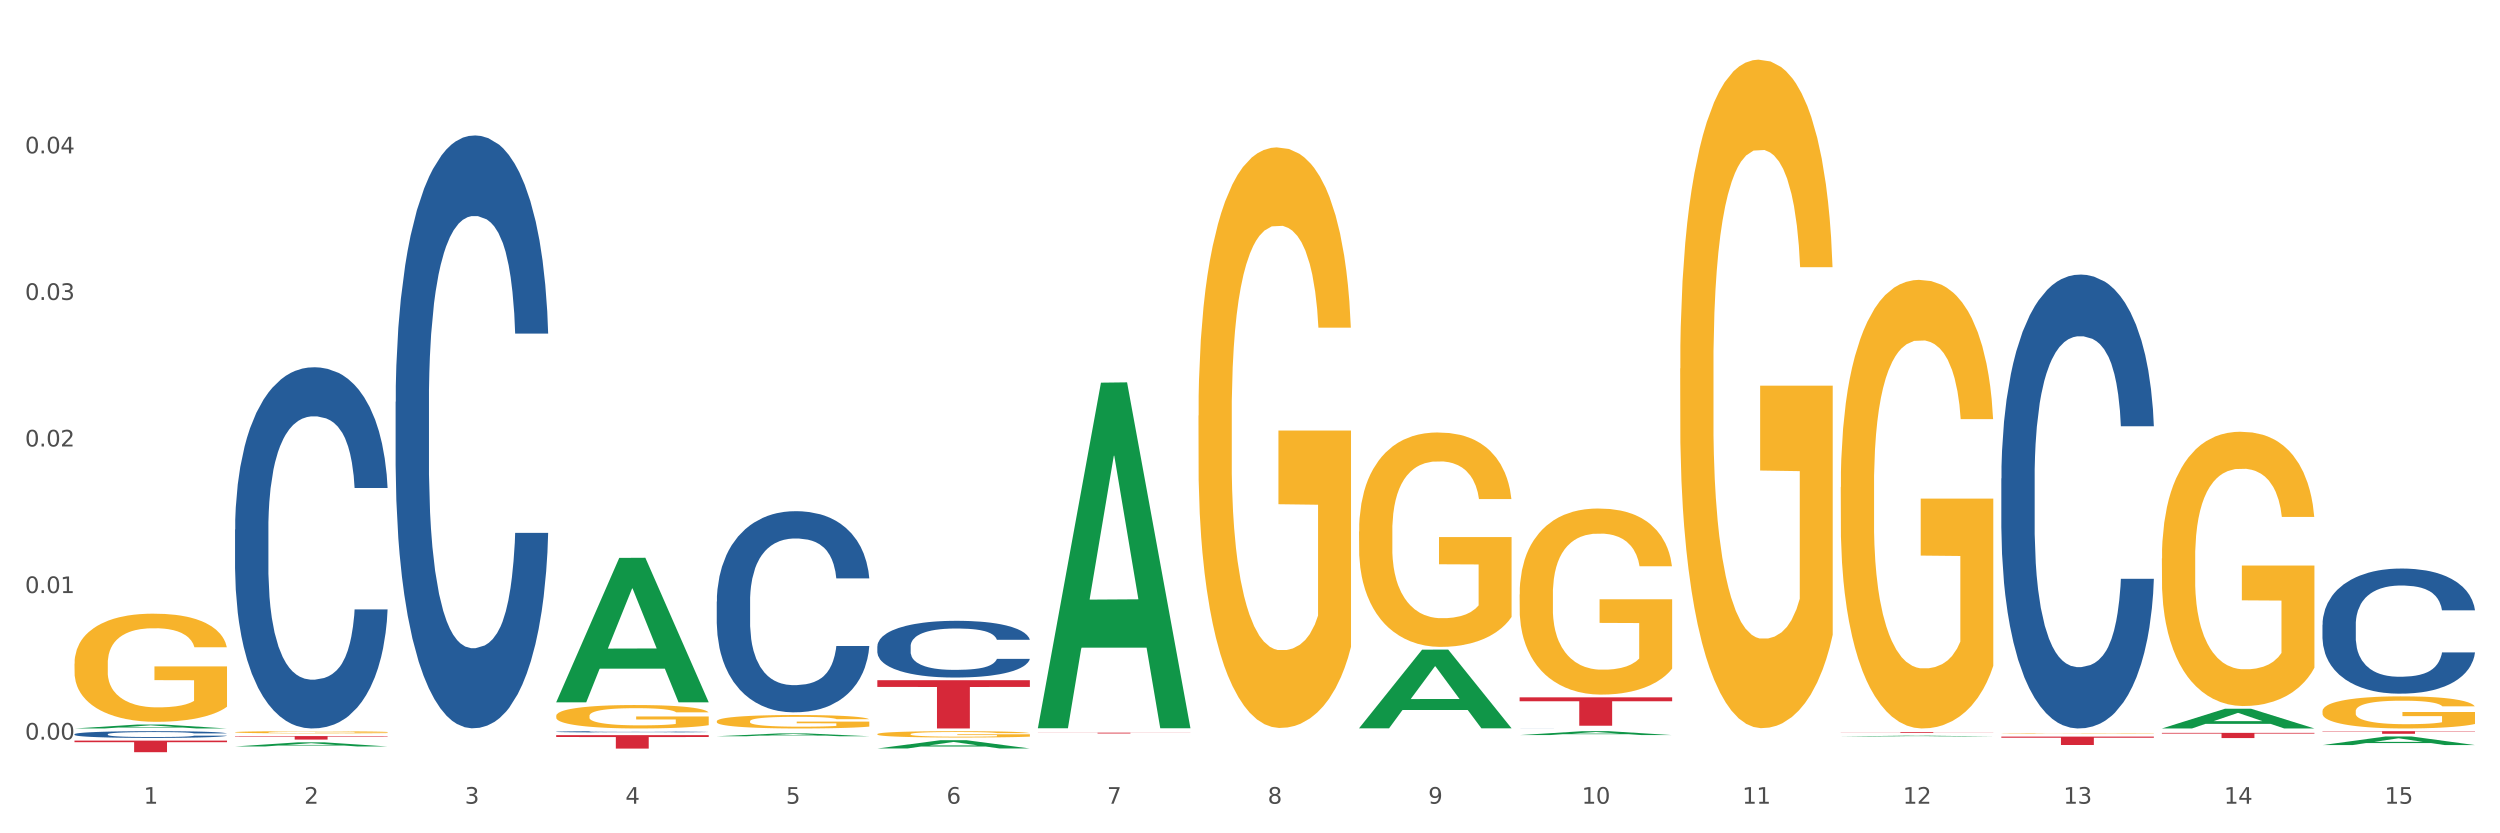 <?xml version="1.0" encoding="utf-8" standalone="no"?>
<!DOCTYPE svg PUBLIC "-//W3C//DTD SVG 1.1//EN"
  "http://www.w3.org/Graphics/SVG/1.1/DTD/svg11.dtd">
<svg xmlns:xlink="http://www.w3.org/1999/xlink" width="1080pt" height="360pt" viewBox="0 0 1080 360" xmlns="http://www.w3.org/2000/svg" version="1.1">
 <rect x="0" y="0" width="1080" height="360" fill="#333333" stroke="none"/>
 <defs>
  <style type="text/css">*{stroke-linejoin: round; stroke-linecap: butt}</style>
 </defs>
 <g id="figure_1">
  <g id="patch_1">
   <path d="M 0 360 
L 1080 360 
L 1080 0 
L 0 0 
z
" style="fill: #ffffff; stroke: #ffffff; stroke-linejoin: miter"/>
  </g>
  <g id="axes_1">
   <g id="matplotlib.axis_1">
    <g id="xtick_1">
     <g id="text_1">
      <!-- 1 -->
      <g style="fill: #4d4d4d" transform="translate(62.07 347.204) scale(0.096 -0.096)">
       <defs>
        <path id="DejaVuSans-31" d="M 794 531 
L 1825 531 
L 1825 4091 
L 703 3866 
L 703 4441 
L 1819 4666 
L 2450 4666 
L 2450 531 
L 3481 531 
L 3481 0 
L 794 0 
L 794 531 
z
" transform="scale(0.016)"/>
       </defs>
       <use xlink:href="#DejaVuSans-31"/>
      </g>
     </g>
    </g>
    <g id="xtick_2">
     <g id="text_2">
      <!-- 2 -->
      <g style="fill: #4d4d4d" transform="translate(131.436 347.204) scale(0.096 -0.096)">
       <defs>
        <path id="DejaVuSans-32" d="M 1228 531 
L 3431 531 
L 3431 0 
L 469 0 
L 469 531 
Q 828 903 1448 1529 
Q 2069 2156 2228 2338 
Q 2531 2678 2651 2914 
Q 2772 3150 2772 3378 
Q 2772 3750 2511 3984 
Q 2250 4219 1831 4219 
Q 1534 4219 1204 4116 
Q 875 4013 500 3803 
L 500 4441 
Q 881 4594 1212 4672 
Q 1544 4750 1819 4750 
Q 2544 4750 2975 4387 
Q 3406 4025 3406 3419 
Q 3406 3131 3298 2873 
Q 3191 2616 2906 2266 
Q 2828 2175 2409 1742 
Q 1991 1309 1228 531 
z
" transform="scale(0.016)"/>
       </defs>
       <use xlink:href="#DejaVuSans-32"/>
      </g>
     </g>
    </g>
    <g id="xtick_3">
     <g id="text_3">
      <!-- 3 -->
      <g style="fill: #4d4d4d" transform="translate(200.802 347.204) scale(0.096 -0.096)">
       <defs>
        <path id="DejaVuSans-33" d="M 2597 2516 
Q 3050 2419 3304 2112 
Q 3559 1806 3559 1356 
Q 3559 666 3084 287 
Q 2609 -91 1734 -91 
Q 1441 -91 1130 -33 
Q 819 25 488 141 
L 488 750 
Q 750 597 1062 519 
Q 1375 441 1716 441 
Q 2309 441 2620 675 
Q 2931 909 2931 1356 
Q 2931 1769 2642 2001 
Q 2353 2234 1838 2234 
L 1294 2234 
L 1294 2753 
L 1863 2753 
Q 2328 2753 2575 2939 
Q 2822 3125 2822 3475 
Q 2822 3834 2567 4026 
Q 2313 4219 1838 4219 
Q 1578 4219 1281 4162 
Q 984 4106 628 3988 
L 628 4550 
Q 988 4650 1302 4700 
Q 1616 4750 1894 4750 
Q 2613 4750 3031 4423 
Q 3450 4097 3450 3541 
Q 3450 3153 3228 2886 
Q 3006 2619 2597 2516 
z
" transform="scale(0.016)"/>
       </defs>
       <use xlink:href="#DejaVuSans-33"/>
      </g>
     </g>
    </g>
    <g id="xtick_4">
     <g id="text_4">
      <!-- 4 -->
      <g style="fill: #4d4d4d" transform="translate(270.169 347.204) scale(0.096 -0.096)">
       <defs>
        <path id="DejaVuSans-34" d="M 2419 4116 
L 825 1625 
L 2419 1625 
L 2419 4116 
z
M 2253 4666 
L 3047 4666 
L 3047 1625 
L 3713 1625 
L 3713 1100 
L 3047 1100 
L 3047 0 
L 2419 0 
L 2419 1100 
L 313 1100 
L 313 1709 
L 2253 4666 
z
" transform="scale(0.016)"/>
       </defs>
       <use xlink:href="#DejaVuSans-34"/>
      </g>
     </g>
    </g>
    <g id="xtick_5">
     <g id="text_5">
      <!-- 5 -->
      <g style="fill: #4d4d4d" transform="translate(339.535 347.204) scale(0.096 -0.096)">
       <defs>
        <path id="DejaVuSans-35" d="M 691 4666 
L 3169 4666 
L 3169 4134 
L 1269 4134 
L 1269 2991 
Q 1406 3038 1543 3061 
Q 1681 3084 1819 3084 
Q 2600 3084 3056 2656 
Q 3513 2228 3513 1497 
Q 3513 744 3044 326 
Q 2575 -91 1722 -91 
Q 1428 -91 1123 -41 
Q 819 9 494 109 
L 494 744 
Q 775 591 1075 516 
Q 1375 441 1709 441 
Q 2250 441 2565 725 
Q 2881 1009 2881 1497 
Q 2881 1984 2565 2268 
Q 2250 2553 1709 2553 
Q 1456 2553 1204 2497 
Q 953 2441 691 2322 
L 691 4666 
z
" transform="scale(0.016)"/>
       </defs>
       <use xlink:href="#DejaVuSans-35"/>
      </g>
     </g>
    </g>
    <g id="xtick_6">
     <g id="text_6">
      <!-- 6 -->
      <g style="fill: #4d4d4d" transform="translate(408.901 347.204) scale(0.096 -0.096)">
       <defs>
        <path id="DejaVuSans-36" d="M 2113 2584 
Q 1688 2584 1439 2293 
Q 1191 2003 1191 1497 
Q 1191 994 1439 701 
Q 1688 409 2113 409 
Q 2538 409 2786 701 
Q 3034 994 3034 1497 
Q 3034 2003 2786 2293 
Q 2538 2584 2113 2584 
z
M 3366 4563 
L 3366 3988 
Q 3128 4100 2886 4159 
Q 2644 4219 2406 4219 
Q 1781 4219 1451 3797 
Q 1122 3375 1075 2522 
Q 1259 2794 1537 2939 
Q 1816 3084 2150 3084 
Q 2853 3084 3261 2657 
Q 3669 2231 3669 1497 
Q 3669 778 3244 343 
Q 2819 -91 2113 -91 
Q 1303 -91 875 529 
Q 447 1150 447 2328 
Q 447 3434 972 4092 
Q 1497 4750 2381 4750 
Q 2619 4750 2861 4703 
Q 3103 4656 3366 4563 
z
" transform="scale(0.016)"/>
       </defs>
       <use xlink:href="#DejaVuSans-36"/>
      </g>
     </g>
    </g>
    <g id="xtick_7">
     <g id="text_7">
      <!-- 7 -->
      <g style="fill: #4d4d4d" transform="translate(478.267 347.204) scale(0.096 -0.096)">
       <defs>
        <path id="DejaVuSans-37" d="M 525 4666 
L 3525 4666 
L 3525 4397 
L 1831 0 
L 1172 0 
L 2766 4134 
L 525 4134 
L 525 4666 
z
" transform="scale(0.016)"/>
       </defs>
       <use xlink:href="#DejaVuSans-37"/>
      </g>
     </g>
    </g>
    <g id="xtick_8">
     <g id="text_8">
      <!-- 8 -->
      <g style="fill: #4d4d4d" transform="translate(547.634 347.204) scale(0.096 -0.096)">
       <defs>
        <path id="DejaVuSans-38" d="M 2034 2216 
Q 1584 2216 1326 1975 
Q 1069 1734 1069 1313 
Q 1069 891 1326 650 
Q 1584 409 2034 409 
Q 2484 409 2743 651 
Q 3003 894 3003 1313 
Q 3003 1734 2745 1975 
Q 2488 2216 2034 2216 
z
M 1403 2484 
Q 997 2584 770 2862 
Q 544 3141 544 3541 
Q 544 4100 942 4425 
Q 1341 4750 2034 4750 
Q 2731 4750 3128 4425 
Q 3525 4100 3525 3541 
Q 3525 3141 3298 2862 
Q 3072 2584 2669 2484 
Q 3125 2378 3379 2068 
Q 3634 1759 3634 1313 
Q 3634 634 3220 271 
Q 2806 -91 2034 -91 
Q 1263 -91 848 271 
Q 434 634 434 1313 
Q 434 1759 690 2068 
Q 947 2378 1403 2484 
z
M 1172 3481 
Q 1172 3119 1398 2916 
Q 1625 2713 2034 2713 
Q 2441 2713 2670 2916 
Q 2900 3119 2900 3481 
Q 2900 3844 2670 4047 
Q 2441 4250 2034 4250 
Q 1625 4250 1398 4047 
Q 1172 3844 1172 3481 
z
" transform="scale(0.016)"/>
       </defs>
       <use xlink:href="#DejaVuSans-38"/>
      </g>
     </g>
    </g>
    <g id="xtick_9">
     <g id="text_9">
      <!-- 9 -->
      <g style="fill: #4d4d4d" transform="translate(617 347.204) scale(0.096 -0.096)">
       <defs>
        <path id="DejaVuSans-39" d="M 703 97 
L 703 672 
Q 941 559 1184 500 
Q 1428 441 1663 441 
Q 2288 441 2617 861 
Q 2947 1281 2994 2138 
Q 2813 1869 2534 1725 
Q 2256 1581 1919 1581 
Q 1219 1581 811 2004 
Q 403 2428 403 3163 
Q 403 3881 828 4315 
Q 1253 4750 1959 4750 
Q 2769 4750 3195 4129 
Q 3622 3509 3622 2328 
Q 3622 1225 3098 567 
Q 2575 -91 1691 -91 
Q 1453 -91 1209 -44 
Q 966 3 703 97 
z
M 1959 2075 
Q 2384 2075 2632 2365 
Q 2881 2656 2881 3163 
Q 2881 3666 2632 3958 
Q 2384 4250 1959 4250 
Q 1534 4250 1286 3958 
Q 1038 3666 1038 3163 
Q 1038 2656 1286 2365 
Q 1534 2075 1959 2075 
z
" transform="scale(0.016)"/>
       </defs>
       <use xlink:href="#DejaVuSans-39"/>
      </g>
     </g>
    </g>
    <g id="xtick_10">
     <g id="text_10">
      <!-- 10 -->
      <g style="fill: #4d4d4d" transform="translate(683.312 347.204) scale(0.096 -0.096)">
       <defs>
        <path id="DejaVuSans-30" d="M 2034 4250 
Q 1547 4250 1301 3770 
Q 1056 3291 1056 2328 
Q 1056 1369 1301 889 
Q 1547 409 2034 409 
Q 2525 409 2770 889 
Q 3016 1369 3016 2328 
Q 3016 3291 2770 3770 
Q 2525 4250 2034 4250 
z
M 2034 4750 
Q 2819 4750 3233 4129 
Q 3647 3509 3647 2328 
Q 3647 1150 3233 529 
Q 2819 -91 2034 -91 
Q 1250 -91 836 529 
Q 422 1150 422 2328 
Q 422 3509 836 4129 
Q 1250 4750 2034 4750 
z
" transform="scale(0.016)"/>
       </defs>
       <use xlink:href="#DejaVuSans-31"/>
       <use xlink:href="#DejaVuSans-30" transform="translate(63.623 0)"/>
      </g>
     </g>
    </g>
    <g id="xtick_11">
     <g id="text_11">
      <!-- 11 -->
      <g style="fill: #4d4d4d" transform="translate(752.678 347.204) scale(0.096 -0.096)">
       <use xlink:href="#DejaVuSans-31"/>
       <use xlink:href="#DejaVuSans-31" transform="translate(63.623 0)"/>
      </g>
     </g>
    </g>
    <g id="xtick_12">
     <g id="text_12">
      <!-- 12 -->
      <g style="fill: #4d4d4d" transform="translate(822.044 347.204) scale(0.096 -0.096)">
       <use xlink:href="#DejaVuSans-31"/>
       <use xlink:href="#DejaVuSans-32" transform="translate(63.623 0)"/>
      </g>
     </g>
    </g>
    <g id="xtick_13">
     <g id="text_13">
      <!-- 13 -->
      <g style="fill: #4d4d4d" transform="translate(891.411 347.204) scale(0.096 -0.096)">
       <use xlink:href="#DejaVuSans-31"/>
       <use xlink:href="#DejaVuSans-33" transform="translate(63.623 0)"/>
      </g>
     </g>
    </g>
    <g id="xtick_14">
     <g id="text_14">
      <!-- 14 -->
      <g style="fill: #4d4d4d" transform="translate(960.777 347.204) scale(0.096 -0.096)">
       <use xlink:href="#DejaVuSans-31"/>
       <use xlink:href="#DejaVuSans-34" transform="translate(63.623 0)"/>
      </g>
     </g>
    </g>
    <g id="xtick_15">
     <g id="text_15">
      <!-- 15 -->
      <g style="fill: #4d4d4d" transform="translate(1030.143 347.204) scale(0.096 -0.096)">
       <use xlink:href="#DejaVuSans-31"/>
       <use xlink:href="#DejaVuSans-35" transform="translate(63.623 0)"/>
      </g>
     </g>
    </g>
    <g id="xtick_16"/>
    <g id="xtick_17"/>
    <g id="xtick_18"/>
    <g id="xtick_19"/>
    <g id="xtick_20"/>
    <g id="xtick_21"/>
    <g id="xtick_22"/>
    <g id="xtick_23"/>
    <g id="xtick_24"/>
    <g id="xtick_25"/>
    <g id="xtick_26"/>
    <g id="xtick_27"/>
    <g id="xtick_28"/>
    <g id="xtick_29"/>
   </g>
   <g id="matplotlib.axis_2">
    <g id="ytick_1">
     <g id="text_16">
      <!-- 0.00 -->
      <g style="fill: #4d4d4d" transform="translate(10.8 319.51) scale(0.096 -0.096)">
       <defs>
        <path id="DejaVuSans-2e" d="M 684 794 
L 1344 794 
L 1344 0 
L 684 0 
L 684 794 
z
" transform="scale(0.016)"/>
       </defs>
       <use xlink:href="#DejaVuSans-30"/>
       <use xlink:href="#DejaVuSans-2e" transform="translate(63.623 0)"/>
       <use xlink:href="#DejaVuSans-30" transform="translate(95.41 0)"/>
       <use xlink:href="#DejaVuSans-30" transform="translate(159.033 0)"/>
      </g>
     </g>
    </g>
    <g id="ytick_2">
     <g id="text_17">
      <!-- 0.01 -->
      <g style="fill: #4d4d4d" transform="translate(10.8 256.196) scale(0.096 -0.096)">
       <use xlink:href="#DejaVuSans-30"/>
       <use xlink:href="#DejaVuSans-2e" transform="translate(63.623 0)"/>
       <use xlink:href="#DejaVuSans-30" transform="translate(95.41 0)"/>
       <use xlink:href="#DejaVuSans-31" transform="translate(159.033 0)"/>
      </g>
     </g>
    </g>
    <g id="ytick_3">
     <g id="text_18">
      <!-- 0.02 -->
      <g style="fill: #4d4d4d" transform="translate(10.8 192.883) scale(0.096 -0.096)">
       <use xlink:href="#DejaVuSans-30"/>
       <use xlink:href="#DejaVuSans-2e" transform="translate(63.623 0)"/>
       <use xlink:href="#DejaVuSans-30" transform="translate(95.41 0)"/>
       <use xlink:href="#DejaVuSans-32" transform="translate(159.033 0)"/>
      </g>
     </g>
    </g>
    <g id="ytick_4">
     <g id="text_19">
      <!-- 0.03 -->
      <g style="fill: #4d4d4d" transform="translate(10.8 129.569) scale(0.096 -0.096)">
       <use xlink:href="#DejaVuSans-30"/>
       <use xlink:href="#DejaVuSans-2e" transform="translate(63.623 0)"/>
       <use xlink:href="#DejaVuSans-30" transform="translate(95.41 0)"/>
       <use xlink:href="#DejaVuSans-33" transform="translate(159.033 0)"/>
      </g>
     </g>
    </g>
    <g id="ytick_5">
     <g id="text_20">
      <!-- 0.04 -->
      <g style="fill: #4d4d4d" transform="translate(10.8 66.255) scale(0.096 -0.096)">
       <use xlink:href="#DejaVuSans-30"/>
       <use xlink:href="#DejaVuSans-2e" transform="translate(63.623 0)"/>
       <use xlink:href="#DejaVuSans-30" transform="translate(95.41 0)"/>
       <use xlink:href="#DejaVuSans-34" transform="translate(159.033 0)"/>
      </g>
     </g>
    </g>
    <g id="ytick_6"/>
    <g id="ytick_7"/>
    <g id="ytick_8"/>
    <g id="ytick_9"/>
    <g id="ytick_10"/>
   </g>
   <g id="PolyCollection_1">
    <path d="M 32.175 314.7 
L 32.243 314.698 
L 59.417 312.993 
L 70.695 312.992 
L 98.073 314.703 
L 85.029 314.703 
L 79.119 314.304 
L 51.061 314.304 
L 50.857 314.311 
L 45.151 314.703 
L 32.175 314.703 
L 32.175 314.7 
L 54.594 314.067 
L 75.586 314.065 
L 65.192 313.356 
L 65.056 313.353 
L 64.92 313.358 
L 54.526 314.065 
L 54.594 314.067 
L 32.175 314.7 
z
" clip-path="url(#pd737c2baf3)" style="fill: #109648"/>
    <path d="M 864.57 318.207 
L 930.468 318.207 
L 930.468 318.711 
L 904.546 318.715 
L 904.546 321.834 
L 890.335 321.834 
L 890.335 318.715 
L 864.57 318.711 
L 864.57 318.211 
L 864.57 318.207 
z
" clip-path="url(#pd737c2baf3)" style="fill: #d62839"/>
    <path d="M 795.203 316.308 
L 861.101 316.308 
L 861.101 316.356 
L 835.179 316.357 
L 835.179 316.658 
L 820.969 316.658 
L 820.969 316.357 
L 795.203 316.356 
L 795.203 316.308 
L 795.203 316.308 
z
" clip-path="url(#pd737c2baf3)" style="fill: #d62839"/>
    <path d="M 656.471 301.235 
L 722.369 301.235 
L 722.369 302.941 
L 696.447 302.952 
L 696.447 313.512 
L 682.237 313.512 
L 682.237 302.952 
L 656.471 302.941 
L 656.471 301.246 
L 656.471 301.235 
z
" clip-path="url(#pd737c2baf3)" style="fill: #d62839"/>
    <path d="M 448.372 316.511 
L 514.27 316.511 
L 514.27 316.561 
L 488.348 316.561 
L 488.348 316.869 
L 474.138 316.869 
L 474.138 316.561 
L 448.372 316.561 
L 448.372 316.511 
L 448.372 316.511 
z
" clip-path="url(#pd737c2baf3)" style="fill: #d62839"/>
    <path d="M 379.006 293.86 
L 444.904 293.86 
L 444.904 296.757 
L 418.982 296.776 
L 418.982 314.703 
L 404.772 314.703 
L 404.772 296.776 
L 379.006 296.757 
L 379.006 293.88 
L 379.006 293.86 
z
" clip-path="url(#pd737c2baf3)" style="fill: #d62839"/>
    <path d="M 240.274 317.589 
L 306.172 317.589 
L 306.172 318.396 
L 280.25 318.402 
L 280.25 323.4 
L 266.039 323.4 
L 266.039 318.402 
L 240.274 318.396 
L 240.274 317.594 
L 240.274 317.589 
z
" clip-path="url(#pd737c2baf3)" style="fill: #d62839"/>
    <path d="M 101.541 317.984 
L 167.439 317.984 
L 167.439 318.197 
L 141.517 318.199 
L 141.517 319.52 
L 127.307 319.52 
L 127.307 318.199 
L 101.541 318.197 
L 101.541 317.985 
L 101.541 317.984 
z
" clip-path="url(#pd737c2baf3)" style="fill: #d62839"/>
    <path d="M 32.175 319.943 
L 98.073 319.943 
L 98.073 320.639 
L 72.151 320.644 
L 72.151 324.95 
L 57.941 324.95 
L 57.941 320.644 
L 32.175 320.639 
L 32.175 319.948 
L 32.175 319.943 
z
" clip-path="url(#pd737c2baf3)" style="fill: #d62839"/>
    <path d="M 101.541 316.307 
L 101.619 316.306 
L 101.619 316.274 
L 101.775 316.247 
L 102.553 316.181 
L 103.72 316.127 
L 104.575 316.098 
L 105.431 316.074 
L 106.443 316.051 
L 107.688 316.026 
L 109.944 315.99 
L 111.344 315.972 
L 113.056 315.953 
L 116.168 315.925 
L 118.424 315.909 
L 120.758 315.896 
L 124.57 315.88 
L 127.06 315.873 
L 129.705 315.868 
L 132.895 315.864 
L 135.307 315.863 
L 140.598 315.866 
L 145.11 315.874 
L 147.289 315.88 
L 150.089 315.89 
L 151.568 315.897 
L 153.979 315.911 
L 156.469 315.93 
L 158.181 315.946 
L 160.748 315.975 
L 162.693 316.005 
L 164.483 316.042 
L 165.416 316.067 
L 166.117 316.091 
L 166.739 316.118 
L 167.361 316.161 
L 153.357 316.161 
L 152.812 316.131 
L 151.957 316.102 
L 150.712 316.074 
L 149.623 316.056 
L 147.755 316.034 
L 146.044 316.02 
L 144.254 316.01 
L 142.076 316.001 
L 140.364 315.996 
L 137.952 315.993 
L 133.206 315.994 
L 130.017 316.001 
L 127.838 316.01 
L 126.438 316.018 
L 125.193 316.026 
L 123.792 316.039 
L 122.159 316.057 
L 120.992 316.074 
L 119.825 316.095 
L 118.891 316.116 
L 118.035 316.14 
L 117.335 316.167 
L 116.79 316.194 
L 116.324 316.227 
L 115.935 316.282 
L 115.935 316.402 
L 116.09 316.43 
L 116.479 316.466 
L 116.946 316.493 
L 117.724 316.525 
L 118.424 316.547 
L 119.747 316.579 
L 121.225 316.605 
L 122.392 316.622 
L 123.559 316.636 
L 125.582 316.655 
L 127.838 316.671 
L 129.783 316.68 
L 132.428 316.689 
L 134.218 316.693 
L 135.774 316.694 
L 139.586 316.694 
L 142.309 316.692 
L 145.343 316.686 
L 147.678 316.678 
L 149.623 316.668 
L 151.801 316.652 
L 153.201 316.637 
L 153.201 316.454 
L 136.085 316.453 
L 136.085 316.331 
L 167.439 316.331 
L 167.439 316.689 
L 166.117 316.708 
L 164.638 316.724 
L 163.082 316.739 
L 160.748 316.757 
L 157.947 316.775 
L 155.458 316.787 
L 152.812 316.798 
L 149.7 316.807 
L 145.655 316.816 
L 143.165 316.82 
L 140.053 316.822 
L 136.396 316.823 
L 133.206 316.822 
L 130.094 316.817 
L 126.827 316.809 
L 123.637 316.798 
L 121.225 316.786 
L 118.813 316.772 
L 116.246 316.754 
L 114.223 316.736 
L 112.667 316.721 
L 110.955 316.701 
L 109.088 316.674 
L 107.688 316.651 
L 106.443 316.626 
L 105.12 316.594 
L 104.186 316.567 
L 103.253 316.533 
L 102.708 316.508 
L 102.086 316.468 
L 101.619 316.413 
L 101.541 316.307 
z
" clip-path="url(#pd737c2baf3)" style="fill: #f7b32b"/>
    <path d="M 32.175 317.175 
L 32.253 317.172 
L 32.253 317.098 
L 32.487 316.996 
L 33.343 316.81 
L 34.434 316.668 
L 36.303 316.503 
L 37.316 316.434 
L 38.64 316.356 
L 41.366 316.231 
L 44.482 316.124 
L 46.663 316.066 
L 48.299 316.029 
L 51.96 315.962 
L 54.063 315.933 
L 56.244 315.909 
L 58.114 315.893 
L 61.229 315.874 
L 63.722 315.866 
L 66.604 315.863 
L 69.019 315.866 
L 72.212 315.877 
L 76.886 315.909 
L 78.677 315.927 
L 81.092 315.959 
L 83.585 316.002 
L 85.61 316.044 
L 87.947 316.106 
L 90.361 316.186 
L 92.698 316.287 
L 94.334 316.38 
L 95.658 316.479 
L 96.827 316.599 
L 97.683 316.73 
L 98.073 316.839 
L 83.818 316.839 
L 83.429 316.74 
L 82.65 316.634 
L 81.871 316.562 
L 81.014 316.503 
L 79.69 316.436 
L 78.522 316.394 
L 76.574 316.343 
L 74.783 316.311 
L 73.303 316.292 
L 71.511 316.276 
L 67.694 316.26 
L 64.968 316.26 
L 63.255 316.266 
L 61.151 316.279 
L 59.36 316.298 
L 57.257 316.33 
L 55.621 316.364 
L 53.985 316.41 
L 53.05 316.442 
L 51.648 316.5 
L 50.714 316.548 
L 49.467 316.631 
L 48.766 316.69 
L 47.52 316.842 
L 46.975 316.954 
L 46.741 317.031 
L 46.585 317.116 
L 46.585 317.532 
L 47.053 317.719 
L 47.442 317.799 
L 48.065 317.89 
L 49.234 318.007 
L 50.947 318.121 
L 52.739 318.204 
L 54.219 318.255 
L 55.621 318.292 
L 57.023 318.321 
L 58.737 318.348 
L 60.139 318.364 
L 62.242 318.38 
L 64.734 318.388 
L 66.682 318.388 
L 70.654 318.375 
L 72.446 318.361 
L 74.16 318.343 
L 76.029 318.313 
L 77.509 318.281 
L 78.366 318.257 
L 79.768 318.207 
L 80.858 318.153 
L 81.793 318.092 
L 82.416 318.039 
L 83.117 317.959 
L 83.663 317.868 
L 83.818 317.82 
L 98.073 317.82 
L 97.761 317.916 
L 97.216 318.01 
L 96.126 318.135 
L 95.269 318.207 
L 93.945 318.295 
L 92.542 318.369 
L 90.595 318.452 
L 88.804 318.513 
L 86.934 318.567 
L 84.909 318.615 
L 81.248 318.681 
L 79.924 318.7 
L 77.12 318.732 
L 74.939 318.751 
L 71.745 318.769 
L 68.473 318.78 
L 65.046 318.783 
L 62.008 318.777 
L 58.659 318.761 
L 56.556 318.745 
L 54.219 318.721 
L 51.493 318.684 
L 48.922 318.639 
L 46.507 318.585 
L 44.248 318.524 
L 42.145 318.455 
L 39.419 318.34 
L 37.394 318.228 
L 35.914 318.124 
L 34.901 318.036 
L 33.889 317.924 
L 33.343 317.847 
L 32.487 317.66 
L 32.175 317.487 
L 32.175 317.175 
z
" clip-path="url(#pd737c2baf3)" style="fill: #255c99"/>
    <path d="M 101.541 228.768 
L 101.619 228.625 
L 101.619 224.635 
L 101.853 219.219 
L 102.71 209.243 
L 103.8 201.69 
L 105.67 192.855 
L 106.682 189.149 
L 108.006 185.016 
L 110.733 178.318 
L 113.848 172.618 
L 116.029 169.482 
L 117.665 167.487 
L 121.326 163.924 
L 123.429 162.357 
L 125.61 161.074 
L 127.48 160.219 
L 130.595 159.222 
L 133.088 158.794 
L 135.97 158.651 
L 138.385 158.794 
L 141.578 159.364 
L 146.252 161.074 
L 148.044 162.072 
L 150.458 163.782 
L 152.951 166.062 
L 154.976 168.342 
L 157.313 171.62 
L 159.728 175.896 
L 162.064 181.311 
L 163.7 186.299 
L 165.024 191.572 
L 166.193 197.985 
L 167.05 204.968 
L 167.439 210.811 
L 153.185 210.811 
L 152.795 205.538 
L 152.016 199.838 
L 151.237 195.99 
L 150.38 192.855 
L 149.056 189.292 
L 147.888 187.011 
L 145.941 184.304 
L 144.149 182.594 
L 142.669 181.596 
L 140.877 180.741 
L 137.061 179.886 
L 134.334 179.886 
L 132.621 180.171 
L 130.518 180.883 
L 128.726 181.881 
L 126.623 183.591 
L 124.987 185.444 
L 123.351 187.867 
L 122.417 189.577 
L 121.015 192.712 
L 120.08 195.277 
L 118.834 199.695 
L 118.133 202.83 
L 116.886 210.954 
L 116.341 216.939 
L 116.107 221.072 
L 115.952 225.632 
L 115.952 247.864 
L 116.419 257.84 
L 116.808 262.116 
L 117.431 266.961 
L 118.6 273.232 
L 120.314 279.36 
L 122.105 283.778 
L 123.585 286.485 
L 124.987 288.48 
L 126.389 290.048 
L 128.103 291.473 
L 129.505 292.328 
L 131.608 293.183 
L 134.101 293.611 
L 136.048 293.611 
L 140.021 292.898 
L 141.812 292.186 
L 143.526 291.188 
L 145.395 289.621 
L 146.875 287.91 
L 147.732 286.628 
L 149.134 283.92 
L 150.225 281.07 
L 151.159 277.792 
L 151.783 274.942 
L 152.484 270.666 
L 153.029 265.821 
L 153.185 263.256 
L 167.439 263.256 
L 167.128 268.386 
L 166.582 273.374 
L 165.492 280.072 
L 164.635 283.92 
L 163.311 288.623 
L 161.909 292.613 
L 159.961 297.031 
L 158.17 300.309 
L 156.3 303.159 
L 154.275 305.724 
L 150.614 309.287 
L 149.29 310.285 
L 146.486 311.995 
L 144.305 312.993 
L 141.111 313.99 
L 137.84 314.56 
L 134.412 314.703 
L 131.374 314.418 
L 128.025 313.563 
L 125.922 312.708 
L 123.585 311.425 
L 120.859 309.43 
L 118.288 307.007 
L 115.874 304.157 
L 113.615 300.879 
L 111.512 297.174 
L 108.785 291.046 
L 106.76 285.06 
L 105.28 279.502 
L 104.267 274.799 
L 103.255 268.814 
L 102.71 264.681 
L 101.853 254.705 
L 101.541 245.442 
L 101.541 228.768 
z
" clip-path="url(#pd737c2baf3)" style="fill: #255c99"/>
    <path d="M 170.907 173.59 
L 170.985 173.356 
L 170.985 166.806 
L 171.219 157.918 
L 172.076 141.545 
L 173.166 129.148 
L 175.036 114.646 
L 176.048 108.564 
L 177.373 101.781 
L 180.099 90.787 
L 183.215 81.431 
L 185.396 76.285 
L 187.031 73.011 
L 190.692 67.163 
L 192.796 64.59 
L 194.977 62.485 
L 196.846 61.082 
L 199.962 59.444 
L 202.454 58.743 
L 205.336 58.509 
L 207.751 58.743 
L 210.945 59.678 
L 215.618 62.485 
L 217.41 64.122 
L 219.825 66.929 
L 222.317 70.672 
L 224.342 74.414 
L 226.679 79.794 
L 229.094 86.811 
L 231.431 95.699 
L 233.066 103.886 
L 234.391 112.541 
L 235.559 123.066 
L 236.416 134.528 
L 236.805 144.118 
L 222.551 144.118 
L 222.161 135.463 
L 221.382 126.107 
L 220.604 119.792 
L 219.747 114.646 
L 218.422 108.798 
L 217.254 105.056 
L 215.307 100.611 
L 213.515 97.805 
L 212.035 96.167 
L 210.244 94.764 
L 206.427 93.36 
L 203.701 93.36 
L 201.987 93.828 
L 199.884 94.998 
L 198.092 96.635 
L 195.989 99.442 
L 194.353 102.483 
L 192.718 106.459 
L 191.783 109.266 
L 190.381 114.412 
L 189.446 118.622 
L 188.2 125.873 
L 187.499 131.019 
L 186.252 144.352 
L 185.707 154.176 
L 185.474 160.959 
L 185.318 168.444 
L 185.318 204.933 
L 185.785 221.306 
L 186.175 228.323 
L 186.798 236.276 
L 187.966 246.568 
L 189.68 256.626 
L 191.471 263.877 
L 192.951 268.321 
L 194.353 271.595 
L 195.755 274.168 
L 197.469 276.507 
L 198.871 277.911 
L 200.974 279.314 
L 203.467 280.016 
L 205.414 280.016 
L 209.387 278.846 
L 211.178 277.677 
L 212.892 276.04 
L 214.761 273.467 
L 216.241 270.66 
L 217.098 268.555 
L 218.5 264.111 
L 219.591 259.432 
L 220.526 254.053 
L 221.149 249.375 
L 221.85 242.357 
L 222.395 234.405 
L 222.551 230.194 
L 236.805 230.194 
L 236.494 238.615 
L 235.949 246.802 
L 234.858 257.795 
L 234.001 264.111 
L 232.677 271.829 
L 231.275 278.379 
L 229.328 285.63 
L 227.536 291.01 
L 225.667 295.688 
L 223.641 299.898 
L 219.98 305.745 
L 218.656 307.383 
L 215.852 310.19 
L 213.671 311.827 
L 210.477 313.464 
L 207.206 314.4 
L 203.779 314.634 
L 200.741 314.166 
L 197.391 312.763 
L 195.288 311.359 
L 192.951 309.254 
L 190.225 305.979 
L 187.655 302.003 
L 185.24 297.325 
L 182.981 291.945 
L 180.878 285.864 
L 178.152 275.806 
L 176.126 265.982 
L 174.646 256.859 
L 173.634 249.141 
L 172.621 239.317 
L 172.076 232.533 
L 171.219 216.16 
L 170.907 200.956 
L 170.907 173.59 
z
" clip-path="url(#pd737c2baf3)" style="fill: #255c99"/>
    <path d="M 240.274 316.117 
L 240.352 316.117 
L 240.352 316.102 
L 240.585 316.083 
L 241.442 316.046 
L 242.533 316.019 
L 244.402 315.987 
L 245.415 315.974 
L 246.739 315.959 
L 249.465 315.934 
L 252.581 315.914 
L 254.762 315.902 
L 256.398 315.895 
L 260.059 315.882 
L 262.162 315.877 
L 264.343 315.872 
L 266.212 315.869 
L 269.328 315.865 
L 271.821 315.864 
L 274.703 315.863 
L 277.117 315.864 
L 280.311 315.866 
L 284.985 315.872 
L 286.776 315.876 
L 289.191 315.882 
L 291.683 315.89 
L 293.709 315.898 
L 296.045 315.91 
L 298.46 315.926 
L 300.797 315.945 
L 302.433 315.963 
L 303.757 315.982 
L 304.925 316.006 
L 305.782 316.031 
L 306.172 316.052 
L 291.917 316.052 
L 291.528 316.033 
L 290.749 316.012 
L 289.97 315.998 
L 289.113 315.987 
L 287.789 315.974 
L 286.62 315.966 
L 284.673 315.956 
L 282.881 315.95 
L 281.401 315.946 
L 279.61 315.943 
L 275.793 315.94 
L 273.067 315.94 
L 271.353 315.941 
L 269.25 315.944 
L 267.458 315.947 
L 265.355 315.954 
L 263.72 315.96 
L 262.084 315.969 
L 261.149 315.975 
L 259.747 315.987 
L 258.812 315.996 
L 257.566 316.012 
L 256.865 316.023 
L 255.619 316.053 
L 255.073 316.074 
L 254.84 316.089 
L 254.684 316.106 
L 254.684 316.186 
L 255.151 316.222 
L 255.541 316.238 
L 256.164 316.255 
L 257.332 316.278 
L 259.046 316.3 
L 260.838 316.316 
L 262.318 316.326 
L 263.72 316.333 
L 265.122 316.339 
L 266.835 316.344 
L 268.237 316.347 
L 270.341 316.35 
L 272.833 316.352 
L 274.78 316.352 
L 278.753 316.349 
L 280.545 316.347 
L 282.258 316.343 
L 284.128 316.338 
L 285.608 316.331 
L 286.465 316.327 
L 287.867 316.317 
L 288.957 316.307 
L 289.892 316.295 
L 290.515 316.284 
L 291.216 316.269 
L 291.761 316.251 
L 291.917 316.242 
L 306.172 316.242 
L 305.86 316.261 
L 305.315 316.279 
L 304.224 316.303 
L 303.367 316.317 
L 302.043 316.334 
L 300.641 316.348 
L 298.694 316.364 
L 296.902 316.376 
L 295.033 316.387 
L 293.008 316.396 
L 289.347 316.409 
L 288.022 316.412 
L 285.218 316.419 
L 283.037 316.422 
L 279.844 316.426 
L 276.572 316.428 
L 273.145 316.428 
L 270.107 316.427 
L 266.757 316.424 
L 264.654 316.421 
L 262.318 316.417 
L 259.591 316.409 
L 257.021 316.401 
L 254.606 316.39 
L 252.347 316.378 
L 250.244 316.365 
L 247.518 316.343 
L 245.493 316.321 
L 244.013 316.301 
L 243 316.284 
L 241.987 316.262 
L 241.442 316.247 
L 240.585 316.211 
L 240.274 316.178 
L 240.274 316.117 
z
" clip-path="url(#pd737c2baf3)" style="fill: #255c99"/>
    <path d="M 309.64 259.871 
L 309.718 259.792 
L 309.718 257.57 
L 309.951 254.554 
L 310.808 248.998 
L 311.899 244.792 
L 313.768 239.871 
L 314.781 237.808 
L 316.105 235.506 
L 318.831 231.776 
L 321.947 228.602 
L 324.128 226.856 
L 325.764 225.744 
L 329.425 223.76 
L 331.528 222.887 
L 333.709 222.173 
L 335.578 221.697 
L 338.694 221.141 
L 341.187 220.903 
L 344.069 220.824 
L 346.484 220.903 
L 349.677 221.221 
L 354.351 222.173 
L 356.142 222.729 
L 358.557 223.681 
L 361.05 224.951 
L 363.075 226.221 
L 365.412 228.046 
L 367.826 230.427 
L 370.163 233.443 
L 371.799 236.221 
L 373.123 239.157 
L 374.291 242.729 
L 375.148 246.618 
L 375.538 249.871 
L 361.283 249.871 
L 360.894 246.935 
L 360.115 243.76 
L 359.336 241.618 
L 358.479 239.871 
L 357.155 237.887 
L 355.987 236.618 
L 354.039 235.11 
L 352.248 234.157 
L 350.768 233.602 
L 348.976 233.125 
L 345.159 232.649 
L 342.433 232.649 
L 340.719 232.808 
L 338.616 233.205 
L 336.825 233.76 
L 334.722 234.713 
L 333.086 235.744 
L 331.45 237.094 
L 330.515 238.046 
L 329.113 239.792 
L 328.179 241.221 
L 326.932 243.681 
L 326.231 245.427 
L 324.985 249.951 
L 324.44 253.284 
L 324.206 255.586 
L 324.05 258.125 
L 324.05 270.506 
L 324.518 276.062 
L 324.907 278.443 
L 325.53 281.141 
L 326.699 284.633 
L 328.412 288.046 
L 330.204 290.506 
L 331.684 292.014 
L 333.086 293.125 
L 334.488 293.998 
L 336.202 294.792 
L 337.604 295.268 
L 339.707 295.744 
L 342.199 295.983 
L 344.147 295.983 
L 348.119 295.586 
L 349.911 295.189 
L 351.624 294.633 
L 353.494 293.76 
L 354.974 292.808 
L 355.831 292.094 
L 357.233 290.586 
L 358.323 288.998 
L 359.258 287.173 
L 359.881 285.586 
L 360.582 283.205 
L 361.127 280.506 
L 361.283 279.078 
L 375.538 279.078 
L 375.226 281.935 
L 374.681 284.713 
L 373.59 288.443 
L 372.734 290.586 
L 371.409 293.205 
L 370.007 295.427 
L 368.06 297.887 
L 366.268 299.713 
L 364.399 301.3 
L 362.374 302.729 
L 358.713 304.713 
L 357.389 305.268 
L 354.584 306.221 
L 352.403 306.776 
L 349.21 307.332 
L 345.938 307.649 
L 342.511 307.729 
L 339.473 307.57 
L 336.124 307.094 
L 334.021 306.617 
L 331.684 305.903 
L 328.957 304.792 
L 326.387 303.443 
L 323.972 301.856 
L 321.713 300.03 
L 319.61 297.967 
L 316.884 294.554 
L 314.859 291.221 
L 313.379 288.125 
L 312.366 285.506 
L 311.354 282.173 
L 310.808 279.871 
L 309.951 274.316 
L 309.64 269.157 
L 309.64 259.871 
z
" clip-path="url(#pd737c2baf3)" style="fill: #255c99"/>
    <path d="M 379.006 279.202 
L 379.084 279.18 
L 379.084 278.553 
L 379.318 277.702 
L 380.175 276.135 
L 381.265 274.949 
L 383.134 273.561 
L 384.147 272.979 
L 385.471 272.33 
L 388.198 271.278 
L 391.313 270.383 
L 393.494 269.89 
L 395.13 269.577 
L 398.791 269.017 
L 400.894 268.771 
L 403.075 268.569 
L 404.945 268.435 
L 408.06 268.278 
L 410.553 268.211 
L 413.435 268.189 
L 415.85 268.211 
L 419.043 268.301 
L 423.717 268.569 
L 425.509 268.726 
L 427.923 268.995 
L 430.416 269.353 
L 432.441 269.711 
L 434.778 270.226 
L 437.193 270.897 
L 439.529 271.748 
L 441.165 272.531 
L 442.489 273.36 
L 443.658 274.367 
L 444.515 275.464 
L 444.904 276.382 
L 430.65 276.382 
L 430.26 275.553 
L 429.481 274.658 
L 428.702 274.054 
L 427.845 273.561 
L 426.521 273.002 
L 425.353 272.643 
L 423.405 272.218 
L 421.614 271.949 
L 420.134 271.793 
L 418.342 271.658 
L 414.526 271.524 
L 411.799 271.524 
L 410.086 271.569 
L 407.982 271.681 
L 406.191 271.838 
L 404.088 272.106 
L 402.452 272.397 
L 400.816 272.778 
L 399.882 273.046 
L 398.479 273.539 
L 397.545 273.942 
L 396.298 274.636 
L 395.597 275.128 
L 394.351 276.404 
L 393.806 277.344 
L 393.572 277.993 
L 393.416 278.71 
L 393.416 282.202 
L 393.884 283.768 
L 394.273 284.44 
L 394.896 285.201 
L 396.065 286.186 
L 397.778 287.148 
L 399.57 287.842 
L 401.05 288.268 
L 402.452 288.581 
L 403.854 288.827 
L 405.568 289.051 
L 406.97 289.185 
L 409.073 289.32 
L 411.566 289.387 
L 413.513 289.387 
L 417.485 289.275 
L 419.277 289.163 
L 420.991 289.006 
L 422.86 288.76 
L 424.34 288.492 
L 425.197 288.29 
L 426.599 287.865 
L 427.69 287.417 
L 428.624 286.902 
L 429.247 286.455 
L 429.948 285.783 
L 430.494 285.022 
L 430.65 284.619 
L 444.904 284.619 
L 444.592 285.425 
L 444.047 286.208 
L 442.957 287.26 
L 442.1 287.865 
L 440.776 288.603 
L 439.374 289.23 
L 437.426 289.924 
L 435.635 290.439 
L 433.765 290.887 
L 431.74 291.29 
L 428.079 291.849 
L 426.755 292.006 
L 423.951 292.274 
L 421.77 292.431 
L 418.576 292.588 
L 415.304 292.677 
L 411.877 292.7 
L 408.839 292.655 
L 405.49 292.521 
L 403.387 292.386 
L 401.05 292.185 
L 398.324 291.872 
L 395.753 291.491 
L 393.339 291.043 
L 391.08 290.528 
L 388.976 289.946 
L 386.25 288.984 
L 384.225 288.044 
L 382.745 287.171 
L 381.732 286.432 
L 380.72 285.492 
L 380.175 284.843 
L 379.318 283.276 
L 379.006 281.821 
L 379.006 279.202 
z
" clip-path="url(#pd737c2baf3)" style="fill: #255c99"/>
    <path d="M 656.471 314.686 
L 656.549 314.686 
L 656.549 314.685 
L 656.783 314.684 
L 657.639 314.682 
L 658.73 314.681 
L 660.599 314.679 
L 661.612 314.678 
L 662.936 314.677 
L 665.662 314.676 
L 668.778 314.675 
L 670.959 314.674 
L 672.595 314.674 
L 676.256 314.673 
L 678.359 314.673 
L 680.54 314.673 
L 682.41 314.672 
L 685.525 314.672 
L 688.018 314.672 
L 690.9 314.672 
L 693.315 314.672 
L 696.508 314.672 
L 701.182 314.673 
L 702.973 314.673 
L 705.388 314.673 
L 707.881 314.674 
L 709.906 314.674 
L 712.243 314.675 
L 714.657 314.675 
L 716.994 314.677 
L 718.63 314.678 
L 719.954 314.679 
L 721.123 314.68 
L 721.979 314.681 
L 722.369 314.682 
L 708.114 314.682 
L 707.725 314.681 
L 706.946 314.68 
L 706.167 314.679 
L 705.31 314.679 
L 703.986 314.678 
L 702.818 314.678 
L 700.87 314.677 
L 699.079 314.677 
L 697.599 314.677 
L 695.807 314.676 
L 691.99 314.676 
L 689.264 314.676 
L 687.55 314.676 
L 685.447 314.676 
L 683.656 314.677 
L 681.553 314.677 
L 679.917 314.677 
L 678.281 314.678 
L 677.346 314.678 
L 675.944 314.679 
L 675.01 314.679 
L 673.763 314.68 
L 673.062 314.681 
L 671.816 314.682 
L 671.271 314.684 
L 671.037 314.684 
L 670.881 314.685 
L 670.881 314.69 
L 671.349 314.692 
L 671.738 314.692 
L 672.361 314.693 
L 673.53 314.695 
L 675.243 314.696 
L 677.035 314.697 
L 678.515 314.697 
L 679.917 314.698 
L 681.319 314.698 
L 683.033 314.698 
L 684.435 314.698 
L 686.538 314.699 
L 689.03 314.699 
L 690.978 314.699 
L 694.95 314.698 
L 696.742 314.698 
L 698.456 314.698 
L 700.325 314.698 
L 701.805 314.698 
L 702.662 314.697 
L 704.064 314.697 
L 705.154 314.696 
L 706.089 314.696 
L 706.712 314.695 
L 707.413 314.694 
L 707.959 314.693 
L 708.114 314.693 
L 722.369 314.693 
L 722.057 314.694 
L 721.512 314.695 
L 720.422 314.696 
L 719.565 314.697 
L 718.241 314.698 
L 716.838 314.698 
L 714.891 314.699 
L 713.1 314.7 
L 711.23 314.701 
L 709.205 314.701 
L 705.544 314.702 
L 704.22 314.702 
L 701.416 314.702 
L 699.235 314.702 
L 696.041 314.703 
L 692.769 314.703 
L 689.342 314.703 
L 686.304 314.703 
L 682.955 314.703 
L 680.852 314.702 
L 678.515 314.702 
L 675.789 314.702 
L 673.218 314.701 
L 670.803 314.701 
L 668.544 314.7 
L 666.441 314.699 
L 663.715 314.698 
L 661.69 314.697 
L 660.21 314.696 
L 659.197 314.695 
L 658.185 314.694 
L 657.639 314.693 
L 656.783 314.691 
L 656.471 314.689 
L 656.471 314.686 
z
" clip-path="url(#pd737c2baf3)" style="fill: #255c99"/>
    <path d="M 864.57 206.716 
L 864.648 206.537 
L 864.648 201.523 
L 864.881 194.718 
L 865.738 182.182 
L 866.829 172.691 
L 868.698 161.588 
L 869.711 156.932 
L 871.035 151.738 
L 873.761 143.321 
L 876.877 136.158 
L 879.058 132.218 
L 880.694 129.711 
L 884.355 125.234 
L 886.458 123.264 
L 888.639 121.652 
L 890.508 120.578 
L 893.624 119.324 
L 896.117 118.787 
L 898.999 118.608 
L 901.413 118.787 
L 904.607 119.503 
L 909.281 121.652 
L 911.072 122.906 
L 913.487 125.055 
L 915.979 127.92 
L 918.005 130.786 
L 920.341 134.905 
L 922.756 140.277 
L 925.093 147.082 
L 926.729 153.35 
L 928.053 159.976 
L 929.221 168.035 
L 930.078 176.81 
L 930.468 184.152 
L 916.213 184.152 
L 915.824 177.526 
L 915.045 170.363 
L 914.266 165.528 
L 913.409 161.588 
L 912.085 157.111 
L 910.916 154.245 
L 908.969 150.843 
L 907.177 148.694 
L 905.697 147.44 
L 903.906 146.366 
L 900.089 145.291 
L 897.363 145.291 
L 895.649 145.649 
L 893.546 146.545 
L 891.754 147.798 
L 889.651 149.947 
L 888.016 152.275 
L 886.38 155.32 
L 885.445 157.469 
L 884.043 161.409 
L 883.108 164.632 
L 881.862 170.184 
L 881.161 174.123 
L 879.915 184.331 
L 879.369 191.853 
L 879.136 197.046 
L 878.98 202.777 
L 878.98 230.713 
L 879.447 243.249 
L 879.837 248.622 
L 880.46 254.71 
L 881.628 262.59 
L 883.342 270.29 
L 885.134 275.842 
L 886.614 279.245 
L 888.016 281.752 
L 889.418 283.722 
L 891.131 285.512 
L 892.533 286.587 
L 894.637 287.661 
L 897.129 288.199 
L 899.076 288.199 
L 903.049 287.303 
L 904.841 286.408 
L 906.554 285.154 
L 908.424 283.184 
L 909.904 281.035 
L 910.76 279.424 
L 912.163 276.021 
L 913.253 272.439 
L 914.188 268.321 
L 914.811 264.739 
L 915.512 259.366 
L 916.057 253.278 
L 916.213 250.054 
L 930.468 250.054 
L 930.156 256.501 
L 929.611 262.769 
L 928.52 271.186 
L 927.663 276.021 
L 926.339 281.931 
L 924.937 286.945 
L 922.99 292.497 
L 921.198 296.616 
L 919.329 300.197 
L 917.304 303.421 
L 913.643 307.898 
L 912.318 309.151 
L 909.514 311.3 
L 907.333 312.554 
L 904.14 313.807 
L 900.868 314.524 
L 897.441 314.703 
L 894.403 314.345 
L 891.053 313.27 
L 888.95 312.196 
L 886.614 310.584 
L 883.887 308.077 
L 881.317 305.032 
L 878.902 301.451 
L 876.643 297.332 
L 874.54 292.676 
L 871.814 284.975 
L 869.789 277.454 
L 868.309 270.47 
L 867.296 264.56 
L 866.283 257.038 
L 865.738 251.845 
L 864.881 239.309 
L 864.57 227.669 
L 864.57 206.716 
z
" clip-path="url(#pd737c2baf3)" style="fill: #255c99"/>
    <path d="M 1003.302 269.896 
L 1003.38 269.847 
L 1003.38 268.464 
L 1003.614 266.588 
L 1004.47 263.132 
L 1005.561 260.515 
L 1007.43 257.454 
L 1008.443 256.17 
L 1009.767 254.738 
L 1012.494 252.418 
L 1015.609 250.443 
L 1017.79 249.356 
L 1019.426 248.665 
L 1023.087 247.431 
L 1025.19 246.888 
L 1027.371 246.443 
L 1029.241 246.147 
L 1032.356 245.802 
L 1034.849 245.653 
L 1037.731 245.604 
L 1040.146 245.653 
L 1043.339 245.851 
L 1048.013 246.443 
L 1049.805 246.789 
L 1052.219 247.381 
L 1054.712 248.171 
L 1056.737 248.961 
L 1059.074 250.097 
L 1061.489 251.578 
L 1063.825 253.454 
L 1065.461 255.183 
L 1066.785 257.009 
L 1067.954 259.231 
L 1068.811 261.651 
L 1069.2 263.675 
L 1054.945 263.675 
L 1054.556 261.848 
L 1053.777 259.873 
L 1052.998 258.54 
L 1052.141 257.454 
L 1050.817 256.219 
L 1049.649 255.429 
L 1047.701 254.491 
L 1045.91 253.899 
L 1044.43 253.553 
L 1042.638 253.257 
L 1038.822 252.961 
L 1036.095 252.961 
L 1034.382 253.059 
L 1032.278 253.306 
L 1030.487 253.652 
L 1028.384 254.244 
L 1026.748 254.886 
L 1025.112 255.726 
L 1024.178 256.318 
L 1022.775 257.404 
L 1021.841 258.293 
L 1020.594 259.824 
L 1019.893 260.91 
L 1018.647 263.724 
L 1018.102 265.798 
L 1017.868 267.23 
L 1017.712 268.81 
L 1017.712 276.512 
L 1018.18 279.968 
L 1018.569 281.449 
L 1019.192 283.128 
L 1020.361 285.301 
L 1022.074 287.424 
L 1023.866 288.954 
L 1025.346 289.892 
L 1026.748 290.584 
L 1028.15 291.127 
L 1029.864 291.62 
L 1031.266 291.917 
L 1033.369 292.213 
L 1035.862 292.361 
L 1037.809 292.361 
L 1041.781 292.114 
L 1043.573 291.867 
L 1045.287 291.522 
L 1047.156 290.979 
L 1048.636 290.386 
L 1049.493 289.942 
L 1050.895 289.004 
L 1051.986 288.016 
L 1052.92 286.881 
L 1053.543 285.893 
L 1054.244 284.412 
L 1054.79 282.733 
L 1054.945 281.844 
L 1069.2 281.844 
L 1068.888 283.622 
L 1068.343 285.35 
L 1067.253 287.671 
L 1066.396 289.004 
L 1065.072 290.633 
L 1063.67 292.015 
L 1061.722 293.546 
L 1059.931 294.682 
L 1058.061 295.669 
L 1056.036 296.558 
L 1052.375 297.792 
L 1051.051 298.138 
L 1048.247 298.73 
L 1046.066 299.076 
L 1042.872 299.422 
L 1039.6 299.619 
L 1036.173 299.668 
L 1033.135 299.57 
L 1029.786 299.273 
L 1027.683 298.977 
L 1025.346 298.533 
L 1022.62 297.842 
L 1020.049 297.002 
L 1017.634 296.015 
L 1015.376 294.879 
L 1013.272 293.595 
L 1010.546 291.472 
L 1008.521 289.399 
L 1007.041 287.473 
L 1006.028 285.844 
L 1005.016 283.77 
L 1004.47 282.338 
L 1003.614 278.882 
L 1003.302 275.673 
L 1003.302 269.896 
z
" clip-path="url(#pd737c2baf3)" style="fill: #255c99"/>
    <path d="M 1003.302 307.24 
L 1003.38 307.227 
L 1003.38 306.771 
L 1003.535 306.378 
L 1004.314 305.428 
L 1005.481 304.643 
L 1006.336 304.224 
L 1007.192 303.882 
L 1008.204 303.54 
L 1009.448 303.186 
L 1011.705 302.666 
L 1013.105 302.4 
L 1014.817 302.121 
L 1017.929 301.716 
L 1020.185 301.488 
L 1022.519 301.298 
L 1026.331 301.07 
L 1028.821 300.968 
L 1031.466 300.892 
L 1034.656 300.842 
L 1037.068 300.829 
L 1042.358 300.867 
L 1046.871 300.981 
L 1049.049 301.07 
L 1051.85 301.222 
L 1053.328 301.323 
L 1055.74 301.526 
L 1058.23 301.792 
L 1059.942 302.02 
L 1062.509 302.451 
L 1064.454 302.881 
L 1066.244 303.414 
L 1067.177 303.781 
L 1067.877 304.123 
L 1068.5 304.516 
L 1069.122 305.137 
L 1055.118 305.137 
L 1054.573 304.693 
L 1053.717 304.275 
L 1052.473 303.87 
L 1051.383 303.616 
L 1049.516 303.3 
L 1047.805 303.097 
L 1046.015 302.945 
L 1043.837 302.818 
L 1042.125 302.755 
L 1039.713 302.704 
L 1034.967 302.717 
L 1031.777 302.818 
L 1029.599 302.945 
L 1028.199 303.059 
L 1026.954 303.186 
L 1025.553 303.363 
L 1023.919 303.629 
L 1022.752 303.87 
L 1021.585 304.174 
L 1020.652 304.478 
L 1019.796 304.833 
L 1019.096 305.213 
L 1018.551 305.606 
L 1018.084 306.087 
L 1017.695 306.885 
L 1017.695 308.621 
L 1017.851 309.014 
L 1018.24 309.533 
L 1018.707 309.926 
L 1019.485 310.395 
L 1020.185 310.712 
L 1021.508 311.168 
L 1022.986 311.548 
L 1024.153 311.789 
L 1025.32 311.991 
L 1027.343 312.27 
L 1029.599 312.498 
L 1031.544 312.638 
L 1034.189 312.764 
L 1035.979 312.815 
L 1037.535 312.84 
L 1041.347 312.84 
L 1044.07 312.802 
L 1047.104 312.714 
L 1049.438 312.6 
L 1051.383 312.46 
L 1053.562 312.232 
L 1054.962 312.017 
L 1054.962 309.369 
L 1037.846 309.356 
L 1037.846 307.595 
L 1069.2 307.595 
L 1069.2 312.764 
L 1067.877 313.03 
L 1066.399 313.271 
L 1064.843 313.486 
L 1062.509 313.753 
L 1059.708 314.006 
L 1057.219 314.183 
L 1054.573 314.335 
L 1051.461 314.475 
L 1047.416 314.601 
L 1044.926 314.652 
L 1041.814 314.69 
L 1038.157 314.703 
L 1034.967 314.677 
L 1031.855 314.614 
L 1028.588 314.5 
L 1025.398 314.335 
L 1022.986 314.171 
L 1020.574 313.968 
L 1018.007 313.702 
L 1015.984 313.448 
L 1014.428 313.22 
L 1012.716 312.929 
L 1010.849 312.549 
L 1009.448 312.207 
L 1008.204 311.852 
L 1006.881 311.396 
L 1005.947 311.003 
L 1005.014 310.509 
L 1004.469 310.141 
L 1003.847 309.571 
L 1003.38 308.773 
L 1003.302 307.24 
z
" clip-path="url(#pd737c2baf3)" style="fill: #f7b32b"/>
    <path d="M 933.936 241.268 
L 934.014 241.16 
L 934.014 237.264 
L 934.169 233.909 
L 934.947 225.792 
L 936.114 219.082 
L 936.97 215.511 
L 937.826 212.589 
L 938.837 209.667 
L 940.082 206.637 
L 942.338 202.199 
L 943.739 199.927 
L 945.45 197.546 
L 948.563 194.083 
L 950.819 192.135 
L 953.153 190.511 
L 956.965 188.563 
L 959.455 187.697 
L 962.1 187.048 
L 965.29 186.615 
L 967.702 186.507 
L 972.992 186.832 
L 977.505 187.806 
L 979.683 188.563 
L 982.484 189.862 
L 983.962 190.728 
L 986.374 192.459 
L 988.864 194.732 
L 990.575 196.68 
L 993.143 200.36 
L 995.088 204.039 
L 996.877 208.585 
L 997.811 211.723 
L 998.511 214.645 
L 999.134 218 
L 999.756 223.303 
L 985.752 223.303 
L 985.207 219.515 
L 984.351 215.944 
L 983.106 212.481 
L 982.017 210.316 
L 980.15 207.611 
L 978.438 205.879 
L 976.649 204.58 
L 974.47 203.498 
L 972.759 202.957 
L 970.347 202.524 
L 965.601 202.632 
L 962.411 203.498 
L 960.233 204.58 
L 958.832 205.554 
L 957.588 206.637 
L 956.187 208.152 
L 954.553 210.425 
L 953.386 212.481 
L 952.219 215.078 
L 951.286 217.676 
L 950.43 220.706 
L 949.73 223.953 
L 949.185 227.308 
L 948.718 231.42 
L 948.329 238.238 
L 948.329 253.065 
L 948.485 256.42 
L 948.874 260.857 
L 949.341 264.212 
L 950.119 268.216 
L 950.819 270.922 
L 952.141 274.818 
L 953.62 278.065 
L 954.787 280.121 
L 955.954 281.853 
L 957.977 284.234 
L 960.233 286.182 
L 962.178 287.372 
L 964.823 288.454 
L 966.613 288.887 
L 968.169 289.104 
L 971.981 289.104 
L 974.704 288.779 
L 977.738 288.021 
L 980.072 287.047 
L 982.017 285.857 
L 984.196 283.909 
L 985.596 282.069 
L 985.596 259.45 
L 968.48 259.342 
L 968.48 244.299 
L 999.834 244.299 
L 999.834 288.454 
L 998.511 290.727 
L 997.033 292.783 
L 995.477 294.623 
L 993.143 296.896 
L 990.342 299.06 
L 987.852 300.575 
L 985.207 301.874 
L 982.095 303.065 
L 978.049 304.147 
L 975.56 304.58 
L 972.448 304.904 
L 968.791 305.013 
L 965.601 304.796 
L 962.489 304.255 
L 959.221 303.281 
L 956.032 301.874 
L 953.62 300.467 
L 951.208 298.736 
L 948.64 296.463 
L 946.618 294.298 
L 945.061 292.35 
L 943.35 289.861 
L 941.483 286.614 
L 940.082 283.692 
L 938.837 280.662 
L 937.515 276.766 
L 936.581 273.411 
L 935.648 269.19 
L 935.103 266.052 
L 934.48 261.182 
L 934.014 254.364 
L 933.936 241.268 
z
" clip-path="url(#pd737c2baf3)" style="fill: #f7b32b"/>
    <path d="M 864.57 316.924 
L 864.647 316.924 
L 864.647 316.917 
L 864.803 316.91 
L 865.581 316.895 
L 866.748 316.882 
L 867.604 316.875 
L 868.46 316.869 
L 869.471 316.864 
L 870.716 316.858 
L 872.972 316.849 
L 874.373 316.845 
L 876.084 316.84 
L 879.196 316.834 
L 881.453 316.83 
L 883.787 316.827 
L 887.599 316.823 
L 890.089 316.821 
L 892.734 316.82 
L 895.924 316.819 
L 898.336 316.819 
L 903.626 316.82 
L 908.139 316.822 
L 910.317 316.823 
L 913.118 316.826 
L 914.596 316.827 
L 917.008 316.831 
L 919.498 316.835 
L 921.209 316.839 
L 923.777 316.846 
L 925.722 316.853 
L 927.511 316.862 
L 928.445 316.868 
L 929.145 316.873 
L 929.767 316.88 
L 930.39 316.89 
L 916.385 316.89 
L 915.841 316.883 
L 914.985 316.876 
L 913.74 316.869 
L 912.651 316.865 
L 910.784 316.86 
L 909.072 316.856 
L 907.283 316.854 
L 905.104 316.852 
L 903.393 316.851 
L 900.981 316.85 
L 896.235 316.85 
L 893.045 316.852 
L 890.867 316.854 
L 889.466 316.856 
L 888.221 316.858 
L 886.821 316.861 
L 885.187 316.865 
L 884.02 316.869 
L 882.853 316.874 
L 881.919 316.879 
L 881.064 316.885 
L 880.363 316.891 
L 879.819 316.898 
L 879.352 316.906 
L 878.963 316.919 
L 878.963 316.947 
L 879.119 316.954 
L 879.508 316.962 
L 879.974 316.969 
L 880.752 316.976 
L 881.453 316.981 
L 882.775 316.989 
L 884.253 316.995 
L 885.42 316.999 
L 886.587 317.002 
L 888.61 317.007 
L 890.867 317.011 
L 892.812 317.013 
L 895.457 317.015 
L 897.246 317.016 
L 898.802 317.016 
L 902.615 317.016 
L 905.338 317.016 
L 908.372 317.014 
L 910.706 317.012 
L 912.651 317.01 
L 914.829 317.006 
L 916.23 317.003 
L 916.23 316.959 
L 899.114 316.959 
L 899.114 316.93 
L 930.468 316.93 
L 930.468 317.015 
L 929.145 317.02 
L 927.667 317.024 
L 926.111 317.027 
L 923.777 317.031 
L 920.976 317.036 
L 918.486 317.038 
L 915.841 317.041 
L 912.729 317.043 
L 908.683 317.045 
L 906.193 317.046 
L 903.081 317.047 
L 899.425 317.047 
L 896.235 317.047 
L 893.123 317.046 
L 889.855 317.044 
L 886.665 317.041 
L 884.253 317.038 
L 881.842 317.035 
L 879.274 317.031 
L 877.251 317.026 
L 875.695 317.023 
L 873.984 317.018 
L 872.116 317.012 
L 870.716 317.006 
L 869.471 317 
L 868.149 316.993 
L 867.215 316.986 
L 866.281 316.978 
L 865.737 316.972 
L 865.114 316.963 
L 864.647 316.95 
L 864.57 316.924 
z
" clip-path="url(#pd737c2baf3)" style="fill: #f7b32b"/>
    <path d="M 795.203 210.453 
L 795.281 210.276 
L 795.281 203.904 
L 795.437 198.417 
L 796.215 185.143 
L 797.382 174.169 
L 798.238 168.328 
L 799.094 163.549 
L 800.105 158.77 
L 801.35 153.814 
L 803.606 146.558 
L 805.006 142.841 
L 806.718 138.947 
L 809.83 133.283 
L 812.086 130.097 
L 814.42 127.442 
L 818.233 124.256 
L 820.722 122.84 
L 823.368 121.778 
L 826.557 121.07 
L 828.969 120.893 
L 834.26 121.424 
L 838.772 123.017 
L 840.951 124.256 
L 843.752 126.38 
L 845.23 127.796 
L 847.642 130.628 
L 850.131 134.345 
L 851.843 137.531 
L 854.41 143.549 
L 856.355 149.567 
L 858.145 157 
L 859.078 162.133 
L 859.779 166.912 
L 860.401 172.399 
L 861.024 181.072 
L 847.019 181.072 
L 846.475 174.877 
L 845.619 169.036 
L 844.374 163.372 
L 843.285 159.832 
L 841.418 155.407 
L 839.706 152.576 
L 837.916 150.452 
L 835.738 148.682 
L 834.026 147.797 
L 831.615 147.089 
L 826.869 147.266 
L 823.679 148.682 
L 821.5 150.452 
L 820.1 152.045 
L 818.855 153.814 
L 817.455 156.292 
L 815.821 160.009 
L 814.654 163.372 
L 813.487 167.62 
L 812.553 171.868 
L 811.697 176.824 
L 810.997 182.134 
L 810.453 187.62 
L 809.986 194.346 
L 809.597 205.497 
L 809.597 229.745 
L 809.752 235.232 
L 810.141 242.489 
L 810.608 247.976 
L 811.386 254.525 
L 812.086 258.949 
L 813.409 265.321 
L 814.887 270.631 
L 816.054 273.994 
L 817.221 276.826 
L 819.244 280.72 
L 821.5 283.906 
L 823.445 285.853 
L 826.091 287.623 
L 827.88 288.331 
L 829.436 288.685 
L 833.248 288.685 
L 835.971 288.154 
L 839.006 286.915 
L 841.34 285.322 
L 843.285 283.375 
L 845.463 280.189 
L 846.864 277.18 
L 846.864 240.188 
L 829.747 240.011 
L 829.747 215.409 
L 861.101 215.409 
L 861.101 287.623 
L 859.779 291.339 
L 858.3 294.702 
L 856.744 297.711 
L 854.41 301.428 
L 851.61 304.968 
L 849.12 307.446 
L 846.475 309.57 
L 843.363 311.517 
L 839.317 313.287 
L 836.827 313.995 
L 833.715 314.526 
L 830.059 314.703 
L 826.869 314.349 
L 823.757 313.464 
L 820.489 311.871 
L 817.299 309.57 
L 814.887 307.269 
L 812.475 304.437 
L 809.908 300.72 
L 807.885 297.18 
L 806.329 293.994 
L 804.617 289.924 
L 802.75 284.614 
L 801.35 279.835 
L 800.105 274.879 
L 798.782 268.507 
L 797.849 263.02 
L 796.915 256.117 
L 796.37 250.985 
L 795.748 243.02 
L 795.281 231.869 
L 795.203 210.453 
z
" clip-path="url(#pd737c2baf3)" style="fill: #f7b32b"/>
    <path d="M 725.837 159.222 
L 725.915 158.958 
L 725.915 149.462 
L 726.071 141.286 
L 726.849 121.504 
L 728.016 105.151 
L 728.871 96.447 
L 729.727 89.325 
L 730.739 82.204 
L 731.984 74.819 
L 734.24 64.005 
L 735.64 58.466 
L 737.352 52.663 
L 740.464 44.223 
L 742.72 39.475 
L 745.054 35.519 
L 748.866 30.771 
L 751.356 28.661 
L 754.001 27.078 
L 757.191 26.023 
L 759.603 25.759 
L 764.894 26.551 
L 769.406 28.925 
L 771.585 30.771 
L 774.385 33.936 
L 775.864 36.046 
L 778.275 40.266 
L 780.765 45.805 
L 782.477 50.553 
L 785.044 59.521 
L 786.989 68.488 
L 788.779 79.566 
L 789.712 87.215 
L 790.412 94.337 
L 791.035 102.513 
L 791.657 115.438 
L 777.653 115.438 
L 777.108 106.206 
L 776.253 97.502 
L 775.008 89.062 
L 773.919 83.786 
L 772.051 77.192 
L 770.34 72.972 
L 768.55 69.807 
L 766.372 67.17 
L 764.66 65.851 
L 762.248 64.796 
L 757.502 65.06 
L 754.313 67.17 
L 752.134 69.807 
L 750.734 72.181 
L 749.489 74.819 
L 748.088 78.511 
L 746.455 84.05 
L 745.288 89.062 
L 744.121 95.392 
L 743.187 101.722 
L 742.331 109.107 
L 741.631 117.02 
L 741.086 125.197 
L 740.62 135.219 
L 740.23 151.836 
L 740.23 187.971 
L 740.386 196.148 
L 740.775 206.962 
L 741.242 215.138 
L 742.02 224.898 
L 742.72 231.491 
L 744.043 240.987 
L 745.521 248.9 
L 746.688 253.911 
L 747.855 258.131 
L 749.878 263.934 
L 752.134 268.682 
L 754.079 271.583 
L 756.724 274.22 
L 758.514 275.275 
L 760.07 275.803 
L 763.882 275.803 
L 766.605 275.012 
L 769.639 273.165 
L 771.974 270.792 
L 773.919 267.89 
L 776.097 263.143 
L 777.497 258.659 
L 777.497 203.533 
L 760.381 203.269 
L 760.381 166.607 
L 791.735 166.607 
L 791.735 274.22 
L 790.412 279.759 
L 788.934 284.771 
L 787.378 289.255 
L 785.044 294.794 
L 782.243 300.069 
L 779.754 303.761 
L 777.108 306.927 
L 773.996 309.828 
L 769.951 312.466 
L 767.461 313.521 
L 764.349 314.312 
L 760.692 314.576 
L 757.502 314.048 
L 754.39 312.729 
L 751.123 310.355 
L 747.933 306.927 
L 745.521 303.498 
L 743.109 299.278 
L 740.542 293.739 
L 738.519 288.463 
L 736.963 283.716 
L 735.251 277.649 
L 733.384 269.737 
L 731.984 262.615 
L 730.739 255.23 
L 729.416 245.734 
L 728.482 237.558 
L 727.549 227.271 
L 727.004 219.622 
L 726.382 207.753 
L 725.915 191.136 
L 725.837 159.222 
z
" clip-path="url(#pd737c2baf3)" style="fill: #f7b32b"/>
    <path d="M 656.471 256.825 
L 656.549 256.752 
L 656.549 254.109 
L 656.704 251.832 
L 657.482 246.325 
L 658.649 241.773 
L 659.505 239.35 
L 660.361 237.367 
L 661.372 235.385 
L 662.617 233.329 
L 664.874 230.318 
L 666.274 228.776 
L 667.986 227.161 
L 671.098 224.811 
L 673.354 223.489 
L 675.688 222.388 
L 679.5 221.066 
L 681.99 220.479 
L 684.635 220.038 
L 687.825 219.744 
L 690.237 219.671 
L 695.527 219.891 
L 700.04 220.552 
L 702.218 221.066 
L 705.019 221.947 
L 706.497 222.535 
L 708.909 223.709 
L 711.399 225.251 
L 713.111 226.573 
L 715.678 229.07 
L 717.623 231.566 
L 719.412 234.65 
L 720.346 236.78 
L 721.046 238.762 
L 721.669 241.038 
L 722.291 244.636 
L 708.287 244.636 
L 707.742 242.066 
L 706.886 239.643 
L 705.642 237.294 
L 704.552 235.825 
L 702.685 233.989 
L 700.973 232.815 
L 699.184 231.933 
L 697.006 231.199 
L 695.294 230.832 
L 692.882 230.538 
L 688.136 230.612 
L 684.946 231.199 
L 682.768 231.933 
L 681.367 232.594 
L 680.123 233.329 
L 678.722 234.357 
L 677.088 235.898 
L 675.921 237.294 
L 674.754 239.056 
L 673.821 240.818 
L 672.965 242.874 
L 672.265 245.077 
L 671.72 247.353 
L 671.253 250.143 
L 670.864 254.769 
L 670.864 264.829 
L 671.02 267.105 
L 671.409 270.116 
L 671.876 272.392 
L 672.654 275.109 
L 673.354 276.945 
L 674.677 279.588 
L 676.155 281.791 
L 677.322 283.186 
L 678.489 284.361 
L 680.512 285.976 
L 682.768 287.298 
L 684.713 288.106 
L 687.358 288.84 
L 689.148 289.134 
L 690.704 289.281 
L 694.516 289.281 
L 697.239 289.06 
L 700.273 288.546 
L 702.607 287.885 
L 704.552 287.078 
L 706.731 285.756 
L 708.131 284.508 
L 708.131 269.161 
L 691.015 269.088 
L 691.015 258.881 
L 722.369 258.881 
L 722.369 288.84 
L 721.046 290.382 
L 719.568 291.777 
L 718.012 293.025 
L 715.678 294.567 
L 712.877 296.036 
L 710.387 297.064 
L 707.742 297.945 
L 704.63 298.753 
L 700.584 299.487 
L 698.095 299.781 
L 694.983 300.001 
L 691.326 300.074 
L 688.136 299.928 
L 685.024 299.56 
L 681.756 298.9 
L 678.567 297.945 
L 676.155 296.99 
L 673.743 295.816 
L 671.175 294.274 
L 669.153 292.805 
L 667.597 291.483 
L 665.885 289.794 
L 664.018 287.592 
L 662.617 285.609 
L 661.372 283.553 
L 660.05 280.91 
L 659.116 278.633 
L 658.183 275.77 
L 657.638 273.64 
L 657.016 270.336 
L 656.549 265.71 
L 656.471 256.825 
z
" clip-path="url(#pd737c2baf3)" style="fill: #f7b32b"/>
    <path d="M 587.105 229.632 
L 587.183 229.548 
L 587.183 226.502 
L 587.338 223.88 
L 588.116 217.535 
L 589.283 212.289 
L 590.139 209.498 
L 590.995 207.213 
L 592.006 204.929 
L 593.251 202.56 
L 595.507 199.092 
L 596.908 197.315 
L 598.619 195.454 
L 601.731 192.747 
L 603.988 191.224 
L 606.322 189.955 
L 610.134 188.432 
L 612.624 187.755 
L 615.269 187.248 
L 618.459 186.909 
L 620.871 186.825 
L 626.161 187.078 
L 630.674 187.84 
L 632.852 188.432 
L 635.653 189.447 
L 637.131 190.124 
L 639.543 191.478 
L 642.033 193.254 
L 643.744 194.777 
L 646.312 197.653 
L 648.257 200.53 
L 650.046 204.083 
L 650.98 206.536 
L 651.68 208.821 
L 652.302 211.443 
L 652.925 215.589 
L 638.921 215.589 
L 638.376 212.628 
L 637.52 209.836 
L 636.275 207.129 
L 635.186 205.437 
L 633.319 203.322 
L 631.607 201.968 
L 629.818 200.953 
L 627.639 200.107 
L 625.928 199.684 
L 623.516 199.345 
L 618.77 199.43 
L 615.58 200.107 
L 613.402 200.953 
L 612.001 201.714 
L 610.756 202.56 
L 609.356 203.745 
L 607.722 205.521 
L 606.555 207.129 
L 605.388 209.159 
L 604.455 211.19 
L 603.599 213.558 
L 602.898 216.096 
L 602.354 218.719 
L 601.887 221.934 
L 601.498 227.264 
L 601.498 238.854 
L 601.654 241.477 
L 602.043 244.945 
L 602.509 247.568 
L 603.287 250.698 
L 603.988 252.813 
L 605.31 255.859 
L 606.789 258.397 
L 607.956 260.004 
L 609.123 261.358 
L 611.145 263.219 
L 613.402 264.742 
L 615.347 265.672 
L 617.992 266.518 
L 619.781 266.857 
L 621.337 267.026 
L 625.15 267.026 
L 627.873 266.772 
L 630.907 266.18 
L 633.241 265.419 
L 635.186 264.488 
L 637.365 262.965 
L 638.765 261.527 
L 638.765 243.845 
L 621.649 243.761 
L 621.649 232.001 
L 653.003 232.001 
L 653.003 266.518 
L 651.68 268.295 
L 650.202 269.902 
L 648.646 271.341 
L 646.312 273.117 
L 643.511 274.809 
L 641.021 275.994 
L 638.376 277.009 
L 635.264 277.939 
L 631.218 278.785 
L 628.729 279.124 
L 625.617 279.378 
L 621.96 279.462 
L 618.77 279.293 
L 615.658 278.87 
L 612.39 278.109 
L 609.2 277.009 
L 606.789 275.909 
L 604.377 274.555 
L 601.809 272.779 
L 599.786 271.087 
L 598.23 269.564 
L 596.519 267.618 
L 594.652 265.08 
L 593.251 262.796 
L 592.006 260.427 
L 590.684 257.382 
L 589.75 254.759 
L 588.816 251.459 
L 588.272 249.006 
L 587.649 245.199 
L 587.183 239.869 
L 587.105 229.632 
z
" clip-path="url(#pd737c2baf3)" style="fill: #f7b32b"/>
    <path d="M 517.739 179.568 
L 517.816 179.338 
L 517.816 171.092 
L 517.972 163.991 
L 518.75 146.811 
L 519.917 132.609 
L 520.773 125.05 
L 521.629 118.865 
L 522.64 112.681 
L 523.885 106.267 
L 526.141 96.875 
L 527.542 92.065 
L 529.253 87.025 
L 532.365 79.695 
L 534.621 75.572 
L 536.956 72.136 
L 540.768 68.013 
L 543.257 66.181 
L 545.903 64.806 
L 549.093 63.89 
L 551.504 63.661 
L 556.795 64.348 
L 561.307 66.41 
L 563.486 68.013 
L 566.287 70.762 
L 567.765 72.594 
L 570.177 76.259 
L 572.666 81.07 
L 574.378 85.193 
L 576.946 92.981 
L 578.891 100.769 
L 580.68 110.39 
L 581.614 117.033 
L 582.314 123.218 
L 582.936 130.319 
L 583.559 141.543 
L 569.554 141.543 
L 569.01 133.526 
L 568.154 125.966 
L 566.909 118.636 
L 565.82 114.055 
L 563.953 108.328 
L 562.241 104.663 
L 560.452 101.915 
L 558.273 99.624 
L 556.562 98.479 
L 554.15 97.562 
L 549.404 97.791 
L 546.214 99.624 
L 544.035 101.915 
L 542.635 103.976 
L 541.39 106.267 
L 539.99 109.474 
L 538.356 114.284 
L 537.189 118.636 
L 536.022 124.134 
L 535.088 129.631 
L 534.232 136.045 
L 533.532 142.917 
L 532.988 150.018 
L 532.521 158.723 
L 532.132 173.154 
L 532.132 204.536 
L 532.287 211.637 
L 532.676 221.028 
L 533.143 228.129 
L 533.921 236.605 
L 534.621 242.331 
L 535.944 250.578 
L 537.422 257.45 
L 538.589 261.802 
L 539.756 265.467 
L 541.779 270.506 
L 544.035 274.629 
L 545.981 277.149 
L 548.626 279.44 
L 550.415 280.356 
L 551.971 280.814 
L 555.784 280.814 
L 558.507 280.127 
L 561.541 278.524 
L 563.875 276.462 
L 565.82 273.942 
L 567.998 269.819 
L 569.399 265.925 
L 569.399 218.05 
L 552.282 217.821 
L 552.282 185.981 
L 583.636 185.981 
L 583.636 279.44 
L 582.314 284.25 
L 580.836 288.602 
L 579.28 292.496 
L 576.946 297.307 
L 574.145 301.888 
L 571.655 305.095 
L 569.01 307.844 
L 565.898 310.364 
L 561.852 312.654 
L 559.362 313.57 
L 556.25 314.258 
L 552.594 314.487 
L 549.404 314.029 
L 546.292 312.883 
L 543.024 310.822 
L 539.834 307.844 
L 537.422 304.866 
L 535.01 301.201 
L 532.443 296.391 
L 530.42 291.809 
L 528.864 287.686 
L 527.153 282.418 
L 525.285 275.546 
L 523.885 269.361 
L 522.64 262.947 
L 521.317 254.701 
L 520.384 247.6 
L 519.45 238.666 
L 518.906 232.023 
L 518.283 221.715 
L 517.816 207.284 
L 517.739 179.568 
z
" clip-path="url(#pd737c2baf3)" style="fill: #f7b32b"/>
    <path d="M 379.006 317.132 
L 379.084 317.13 
L 379.084 317.039 
L 379.24 316.962 
L 380.018 316.774 
L 381.185 316.618 
L 382.04 316.535 
L 382.896 316.468 
L 383.908 316.4 
L 385.152 316.33 
L 387.409 316.227 
L 388.809 316.174 
L 390.521 316.119 
L 393.633 316.039 
L 395.889 315.994 
L 398.223 315.956 
L 402.035 315.911 
L 404.525 315.891 
L 407.17 315.876 
L 410.36 315.866 
L 412.772 315.863 
L 418.062 315.871 
L 422.575 315.893 
L 424.753 315.911 
L 427.554 315.941 
L 429.032 315.961 
L 431.444 316.001 
L 433.934 316.054 
L 435.646 316.099 
L 438.213 316.184 
L 440.158 316.269 
L 441.948 316.375 
L 442.881 316.448 
L 443.581 316.515 
L 444.204 316.593 
L 444.826 316.716 
L 430.822 316.716 
L 430.277 316.628 
L 429.422 316.545 
L 428.177 316.465 
L 427.087 316.415 
L 425.22 316.352 
L 423.509 316.312 
L 421.719 316.282 
L 419.541 316.257 
L 417.829 316.244 
L 415.417 316.234 
L 410.671 316.237 
L 407.481 316.257 
L 405.303 316.282 
L 403.903 316.305 
L 402.658 316.33 
L 401.257 316.365 
L 399.624 316.417 
L 398.456 316.465 
L 397.289 316.525 
L 396.356 316.585 
L 395.5 316.656 
L 394.8 316.731 
L 394.255 316.809 
L 393.788 316.904 
L 393.399 317.062 
L 393.399 317.406 
L 393.555 317.483 
L 393.944 317.586 
L 394.411 317.664 
L 395.189 317.757 
L 395.889 317.819 
L 397.212 317.91 
L 398.69 317.985 
L 399.857 318.033 
L 401.024 318.073 
L 403.047 318.128 
L 405.303 318.173 
L 407.248 318.201 
L 409.893 318.226 
L 411.683 318.236 
L 413.239 318.241 
L 417.051 318.241 
L 419.774 318.233 
L 422.808 318.216 
L 425.142 318.193 
L 427.087 318.166 
L 429.266 318.12 
L 430.666 318.078 
L 430.666 317.554 
L 413.55 317.551 
L 413.55 317.202 
L 444.904 317.202 
L 444.904 318.226 
L 443.581 318.278 
L 442.103 318.326 
L 440.547 318.369 
L 438.213 318.421 
L 435.412 318.472 
L 432.923 318.507 
L 430.277 318.537 
L 427.165 318.564 
L 423.12 318.589 
L 420.63 318.599 
L 417.518 318.607 
L 413.861 318.609 
L 410.671 318.604 
L 407.559 318.592 
L 404.292 318.569 
L 401.102 318.537 
L 398.69 318.504 
L 396.278 318.464 
L 393.711 318.411 
L 391.688 318.361 
L 390.132 318.316 
L 388.42 318.258 
L 386.553 318.183 
L 385.152 318.115 
L 383.908 318.045 
L 382.585 317.955 
L 381.651 317.877 
L 380.718 317.779 
L 380.173 317.707 
L 379.551 317.594 
L 379.084 317.436 
L 379.006 317.132 
z
" clip-path="url(#pd737c2baf3)" style="fill: #f7b32b"/>
    <path d="M 309.64 311.576 
L 309.718 311.57 
L 309.718 311.379 
L 309.873 311.215 
L 310.651 310.816 
L 311.818 310.487 
L 312.674 310.312 
L 313.53 310.169 
L 314.541 310.025 
L 315.786 309.877 
L 318.042 309.659 
L 319.443 309.547 
L 321.155 309.431 
L 324.267 309.261 
L 326.523 309.165 
L 328.857 309.085 
L 332.669 308.99 
L 335.159 308.947 
L 337.804 308.916 
L 340.994 308.894 
L 343.406 308.889 
L 348.696 308.905 
L 353.209 308.953 
L 355.387 308.99 
L 358.188 309.054 
L 359.666 309.096 
L 362.078 309.181 
L 364.568 309.293 
L 366.279 309.388 
L 368.847 309.569 
L 370.792 309.749 
L 372.581 309.972 
L 373.515 310.126 
L 374.215 310.269 
L 374.838 310.434 
L 375.46 310.694 
L 361.456 310.694 
L 360.911 310.508 
L 360.055 310.333 
L 358.81 310.163 
L 357.721 310.057 
L 355.854 309.924 
L 354.142 309.839 
L 352.353 309.776 
L 350.174 309.723 
L 348.463 309.696 
L 346.051 309.675 
L 341.305 309.68 
L 338.115 309.723 
L 335.937 309.776 
L 334.536 309.823 
L 333.292 309.877 
L 331.891 309.951 
L 330.257 310.062 
L 329.09 310.163 
L 327.923 310.291 
L 326.99 310.418 
L 326.134 310.567 
L 325.434 310.726 
L 324.889 310.891 
L 324.422 311.092 
L 324.033 311.427 
L 324.033 312.154 
L 324.189 312.319 
L 324.578 312.537 
L 325.045 312.701 
L 325.823 312.898 
L 326.523 313.03 
L 327.845 313.221 
L 329.324 313.381 
L 330.491 313.482 
L 331.658 313.567 
L 333.681 313.683 
L 335.937 313.779 
L 337.882 313.837 
L 340.527 313.89 
L 342.317 313.912 
L 343.873 313.922 
L 347.685 313.922 
L 350.408 313.906 
L 353.442 313.869 
L 355.776 313.821 
L 357.721 313.763 
L 359.9 313.667 
L 361.3 313.577 
L 361.3 312.468 
L 344.184 312.462 
L 344.184 311.724 
L 375.538 311.724 
L 375.538 313.89 
L 374.215 314.002 
L 372.737 314.103 
L 371.181 314.193 
L 368.847 314.305 
L 366.046 314.411 
L 363.556 314.485 
L 360.911 314.549 
L 357.799 314.607 
L 353.753 314.66 
L 351.264 314.682 
L 348.152 314.697 
L 344.495 314.703 
L 341.305 314.692 
L 338.193 314.666 
L 334.925 314.618 
L 331.736 314.549 
L 329.324 314.48 
L 326.912 314.395 
L 324.344 314.283 
L 322.322 314.177 
L 320.766 314.082 
L 319.054 313.959 
L 317.187 313.8 
L 315.786 313.657 
L 314.541 313.508 
L 313.219 313.317 
L 312.285 313.152 
L 311.352 312.945 
L 310.807 312.791 
L 310.184 312.552 
L 309.718 312.218 
L 309.64 311.576 
z
" clip-path="url(#pd737c2baf3)" style="fill: #f7b32b"/>
    <path d="M 240.274 309.253 
L 240.351 309.244 
L 240.351 308.911 
L 240.507 308.624 
L 241.285 307.93 
L 242.452 307.357 
L 243.308 307.051 
L 244.164 306.802 
L 245.175 306.552 
L 246.42 306.293 
L 248.676 305.913 
L 250.077 305.719 
L 251.788 305.516 
L 254.9 305.22 
L 257.157 305.053 
L 259.491 304.914 
L 263.303 304.748 
L 265.793 304.674 
L 268.438 304.618 
L 271.628 304.581 
L 274.04 304.572 
L 279.33 304.6 
L 283.843 304.683 
L 286.021 304.748 
L 288.822 304.859 
L 290.3 304.933 
L 292.712 305.081 
L 295.202 305.275 
L 296.913 305.442 
L 299.481 305.756 
L 301.426 306.071 
L 303.215 306.459 
L 304.149 306.728 
L 304.849 306.977 
L 305.471 307.264 
L 306.094 307.718 
L 292.089 307.718 
L 291.545 307.394 
L 290.689 307.088 
L 289.444 306.792 
L 288.355 306.607 
L 286.488 306.376 
L 284.776 306.228 
L 282.987 306.117 
L 280.808 306.024 
L 279.097 305.978 
L 276.685 305.941 
L 271.939 305.95 
L 268.749 306.024 
L 266.571 306.117 
L 265.17 306.2 
L 263.925 306.293 
L 262.525 306.422 
L 260.891 306.617 
L 259.724 306.792 
L 258.557 307.014 
L 257.623 307.236 
L 256.768 307.496 
L 256.067 307.773 
L 255.523 308.06 
L 255.056 308.411 
L 254.667 308.994 
L 254.667 310.262 
L 254.823 310.549 
L 255.212 310.928 
L 255.678 311.215 
L 256.456 311.557 
L 257.157 311.788 
L 258.479 312.121 
L 259.957 312.399 
L 261.124 312.575 
L 262.291 312.723 
L 264.314 312.926 
L 266.571 313.093 
L 268.516 313.195 
L 271.161 313.287 
L 272.95 313.324 
L 274.506 313.343 
L 278.319 313.343 
L 281.042 313.315 
L 284.076 313.25 
L 286.41 313.167 
L 288.355 313.065 
L 290.533 312.899 
L 291.934 312.741 
L 291.934 310.808 
L 274.818 310.798 
L 274.818 309.512 
L 306.172 309.512 
L 306.172 313.287 
L 304.849 313.482 
L 303.371 313.657 
L 301.815 313.815 
L 299.481 314.009 
L 296.68 314.194 
L 294.19 314.323 
L 291.545 314.434 
L 288.433 314.536 
L 284.387 314.629 
L 281.897 314.666 
L 278.785 314.694 
L 275.129 314.703 
L 271.939 314.684 
L 268.827 314.638 
L 265.559 314.555 
L 262.369 314.434 
L 259.957 314.314 
L 257.546 314.166 
L 254.978 313.972 
L 252.955 313.787 
L 251.399 313.62 
L 249.688 313.408 
L 247.82 313.13 
L 246.42 312.88 
L 245.175 312.621 
L 243.853 312.288 
L 242.919 312.001 
L 241.985 311.64 
L 241.441 311.372 
L 240.818 310.956 
L 240.351 310.373 
L 240.274 309.253 
z
" clip-path="url(#pd737c2baf3)" style="fill: #f7b32b"/>
    <path d="M 933.936 316.607 
L 999.834 316.607 
L 999.834 316.916 
L 973.912 316.919 
L 973.912 318.833 
L 959.702 318.833 
L 959.702 316.919 
L 933.936 316.916 
L 933.936 316.609 
L 933.936 316.607 
z
" clip-path="url(#pd737c2baf3)" style="fill: #d62839"/>
    <path d="M 1003.302 315.863 
L 1069.2 315.863 
L 1069.2 316.021 
L 1043.278 316.022 
L 1043.278 316.998 
L 1029.068 316.998 
L 1029.068 316.022 
L 1003.302 316.021 
L 1003.302 315.864 
L 1003.302 315.863 
z
" clip-path="url(#pd737c2baf3)" style="fill: #d62839"/>
    <path d="M 32.175 286.695 
L 32.253 286.653 
L 32.253 285.116 
L 32.408 283.793 
L 33.186 280.593 
L 34.353 277.947 
L 35.209 276.538 
L 36.065 275.386 
L 37.076 274.234 
L 38.321 273.039 
L 40.578 271.289 
L 41.978 270.393 
L 43.69 269.454 
L 46.802 268.089 
L 49.058 267.32 
L 51.392 266.68 
L 55.204 265.912 
L 57.694 265.571 
L 60.339 265.315 
L 63.529 265.144 
L 65.941 265.101 
L 71.231 265.229 
L 75.744 265.613 
L 77.922 265.912 
L 80.723 266.424 
L 82.201 266.766 
L 84.613 267.448 
L 87.103 268.345 
L 88.815 269.113 
L 91.382 270.564 
L 93.327 272.015 
L 95.116 273.807 
L 96.05 275.045 
L 96.75 276.197 
L 97.373 277.52 
L 97.995 279.611 
L 83.991 279.611 
L 83.446 278.117 
L 82.59 276.709 
L 81.346 275.343 
L 80.256 274.49 
L 78.389 273.423 
L 76.677 272.74 
L 74.888 272.228 
L 72.71 271.801 
L 70.998 271.588 
L 68.586 271.417 
L 63.84 271.46 
L 60.65 271.801 
L 58.472 272.228 
L 57.071 272.612 
L 55.827 273.039 
L 54.426 273.636 
L 52.792 274.533 
L 51.625 275.343 
L 50.458 276.368 
L 49.525 277.392 
L 48.669 278.587 
L 47.969 279.867 
L 47.424 281.19 
L 46.957 282.812 
L 46.568 285.5 
L 46.568 291.347 
L 46.724 292.67 
L 47.113 294.42 
L 47.58 295.743 
L 48.358 297.322 
L 49.058 298.388 
L 50.381 299.925 
L 51.859 301.205 
L 53.026 302.016 
L 54.193 302.699 
L 56.216 303.638 
L 58.472 304.406 
L 60.417 304.875 
L 63.062 305.302 
L 64.852 305.473 
L 66.408 305.558 
L 70.22 305.558 
L 72.943 305.43 
L 75.977 305.131 
L 78.311 304.747 
L 80.256 304.278 
L 82.435 303.51 
L 83.835 302.784 
L 83.835 293.865 
L 66.719 293.822 
L 66.719 287.89 
L 98.073 287.89 
L 98.073 305.302 
L 96.75 306.198 
L 95.272 307.009 
L 93.716 307.734 
L 91.382 308.631 
L 88.581 309.484 
L 86.091 310.082 
L 83.446 310.594 
L 80.334 311.063 
L 76.288 311.49 
L 73.799 311.661 
L 70.687 311.789 
L 67.03 311.831 
L 63.84 311.746 
L 60.728 311.533 
L 57.461 311.149 
L 54.271 310.594 
L 51.859 310.039 
L 49.447 309.356 
L 46.879 308.46 
L 44.857 307.606 
L 43.301 306.838 
L 41.589 305.857 
L 39.722 304.576 
L 38.321 303.424 
L 37.076 302.229 
L 35.754 300.693 
L 34.82 299.37 
L 33.887 297.706 
L 33.342 296.468 
L 32.72 294.548 
L 32.253 291.859 
L 32.175 286.695 
z
" clip-path="url(#pd737c2baf3)" style="fill: #f7b32b"/>
    <path d="M 1003.302 321.871 
L 1003.37 321.867 
L 1030.544 318.162 
L 1041.822 318.159 
L 1069.2 321.877 
L 1056.156 321.877 
L 1050.246 321.011 
L 1022.188 321.011 
L 1021.984 321.025 
L 1016.278 321.877 
L 1003.302 321.877 
L 1003.302 321.871 
L 1025.721 320.495 
L 1046.713 320.491 
L 1036.319 318.951 
L 1036.183 318.944 
L 1036.047 318.955 
L 1025.653 320.491 
L 1025.721 320.495 
L 1003.302 321.871 
z
" clip-path="url(#pd737c2baf3)" style="fill: #109648"/>
    <path d="M 101.541 322.472 
L 101.609 322.47 
L 128.784 320.682 
L 140.061 320.681 
L 167.439 322.475 
L 154.395 322.475 
L 148.485 322.057 
L 120.427 322.057 
L 120.224 322.064 
L 114.517 322.475 
L 101.541 322.475 
L 101.541 322.472 
L 123.96 321.808 
L 144.952 321.806 
L 134.558 321.063 
L 134.422 321.06 
L 134.286 321.065 
L 123.892 321.806 
L 123.96 321.808 
L 101.541 322.472 
z
" clip-path="url(#pd737c2baf3)" style="fill: #109648"/>
    <path d="M 240.274 303.294 
L 240.342 303.236 
L 267.516 241.01 
L 278.793 240.951 
L 306.172 303.411 
L 293.128 303.411 
L 287.217 288.867 
L 259.16 288.867 
L 258.956 289.101 
L 253.249 303.411 
L 240.274 303.411 
L 240.274 303.294 
L 262.693 280.187 
L 283.685 280.128 
L 273.291 254.264 
L 273.155 254.147 
L 273.019 254.323 
L 262.625 280.128 
L 262.693 280.187 
L 240.274 303.294 
z
" clip-path="url(#pd737c2baf3)" style="fill: #109648"/>
    <path d="M 309.64 318.057 
L 309.708 318.056 
L 336.882 316.819 
L 348.16 316.818 
L 375.538 318.06 
L 362.494 318.06 
L 356.584 317.771 
L 328.526 317.771 
L 328.322 317.775 
L 322.616 318.06 
L 309.64 318.06 
L 309.64 318.057 
L 332.059 317.598 
L 353.051 317.597 
L 342.657 317.082 
L 342.521 317.08 
L 342.385 317.083 
L 331.991 317.597 
L 332.059 317.598 
L 309.64 318.057 
z
" clip-path="url(#pd737c2baf3)" style="fill: #109648"/>
    <path d="M 379.006 323.343 
L 379.074 323.339 
L 406.248 319.773 
L 417.526 319.77 
L 444.904 323.349 
L 431.86 323.349 
L 425.95 322.516 
L 397.892 322.516 
L 397.689 322.529 
L 391.982 323.349 
L 379.006 323.349 
L 379.006 323.343 
L 401.425 322.018 
L 422.417 322.015 
L 412.023 320.533 
L 411.887 320.526 
L 411.751 320.536 
L 401.357 322.015 
L 401.425 322.018 
L 379.006 323.343 
z
" clip-path="url(#pd737c2baf3)" style="fill: #109648"/>
    <path d="M 448.372 314.316 
L 448.44 314.176 
L 475.615 165.311 
L 486.892 165.17 
L 514.27 314.597 
L 501.227 314.597 
L 495.316 279.801 
L 467.259 279.801 
L 467.055 280.362 
L 461.348 314.597 
L 448.372 314.597 
L 448.372 314.316 
L 470.791 259.035 
L 491.783 258.895 
L 481.389 197.02 
L 481.253 196.739 
L 481.117 197.16 
L 470.723 258.895 
L 470.791 259.035 
L 448.372 314.316 
z
" clip-path="url(#pd737c2baf3)" style="fill: #109648"/>
    <path d="M 587.105 314.571 
L 587.173 314.54 
L 614.347 280.655 
L 625.624 280.623 
L 653.003 314.635 
L 639.959 314.635 
L 634.049 306.715 
L 605.991 306.715 
L 605.787 306.843 
L 600.081 314.635 
L 587.105 314.635 
L 587.105 314.571 
L 609.524 301.988 
L 630.516 301.956 
L 620.122 287.872 
L 619.986 287.808 
L 619.85 287.904 
L 609.456 301.956 
L 609.524 301.988 
L 587.105 314.571 
z
" clip-path="url(#pd737c2baf3)" style="fill: #109648"/>
    <path d="M 656.471 317.557 
L 656.539 317.555 
L 683.713 315.865 
L 694.991 315.863 
L 722.369 317.56 
L 709.325 317.56 
L 703.415 317.165 
L 675.357 317.165 
L 675.153 317.171 
L 669.447 317.56 
L 656.471 317.56 
L 656.471 317.557 
L 678.89 316.929 
L 699.882 316.928 
L 689.488 316.225 
L 689.352 316.222 
L 689.216 316.226 
L 678.822 316.928 
L 678.89 316.929 
L 656.471 317.557 
z
" clip-path="url(#pd737c2baf3)" style="fill: #109648"/>
    <path d="M 795.203 318.173 
L 795.271 318.173 
L 822.446 317.819 
L 833.723 317.818 
L 861.101 318.174 
L 848.058 318.174 
L 842.147 318.091 
L 814.09 318.091 
L 813.886 318.092 
L 808.179 318.174 
L 795.203 318.174 
L 795.203 318.173 
L 817.622 318.041 
L 838.615 318.041 
L 828.22 317.894 
L 828.084 317.893 
L 827.949 317.894 
L 817.554 318.041 
L 817.622 318.041 
L 795.203 318.173 
z
" clip-path="url(#pd737c2baf3)" style="fill: #109648"/>
    <path d="M 933.936 314.687 
L 934.004 314.679 
L 961.178 306.181 
L 972.456 306.173 
L 999.834 314.703 
L 986.79 314.703 
L 980.88 312.717 
L 952.822 312.717 
L 952.618 312.749 
L 946.912 314.703 
L 933.936 314.703 
L 933.936 314.687 
L 956.355 311.531 
L 977.347 311.523 
L 966.953 307.991 
L 966.817 307.975 
L 966.681 307.999 
L 956.287 311.523 
L 956.355 311.531 
L 933.936 314.687 
z
" clip-path="url(#pd737c2baf3)" style="fill: #109648"/>
   </g>
  </g>
 </g>
 <defs>
  <clipPath id="pd737c2baf3">
   <rect x="32.175" y="10.8" width="1037.025" height="329.109"/>
  </clipPath>
 </defs>
</svg>

